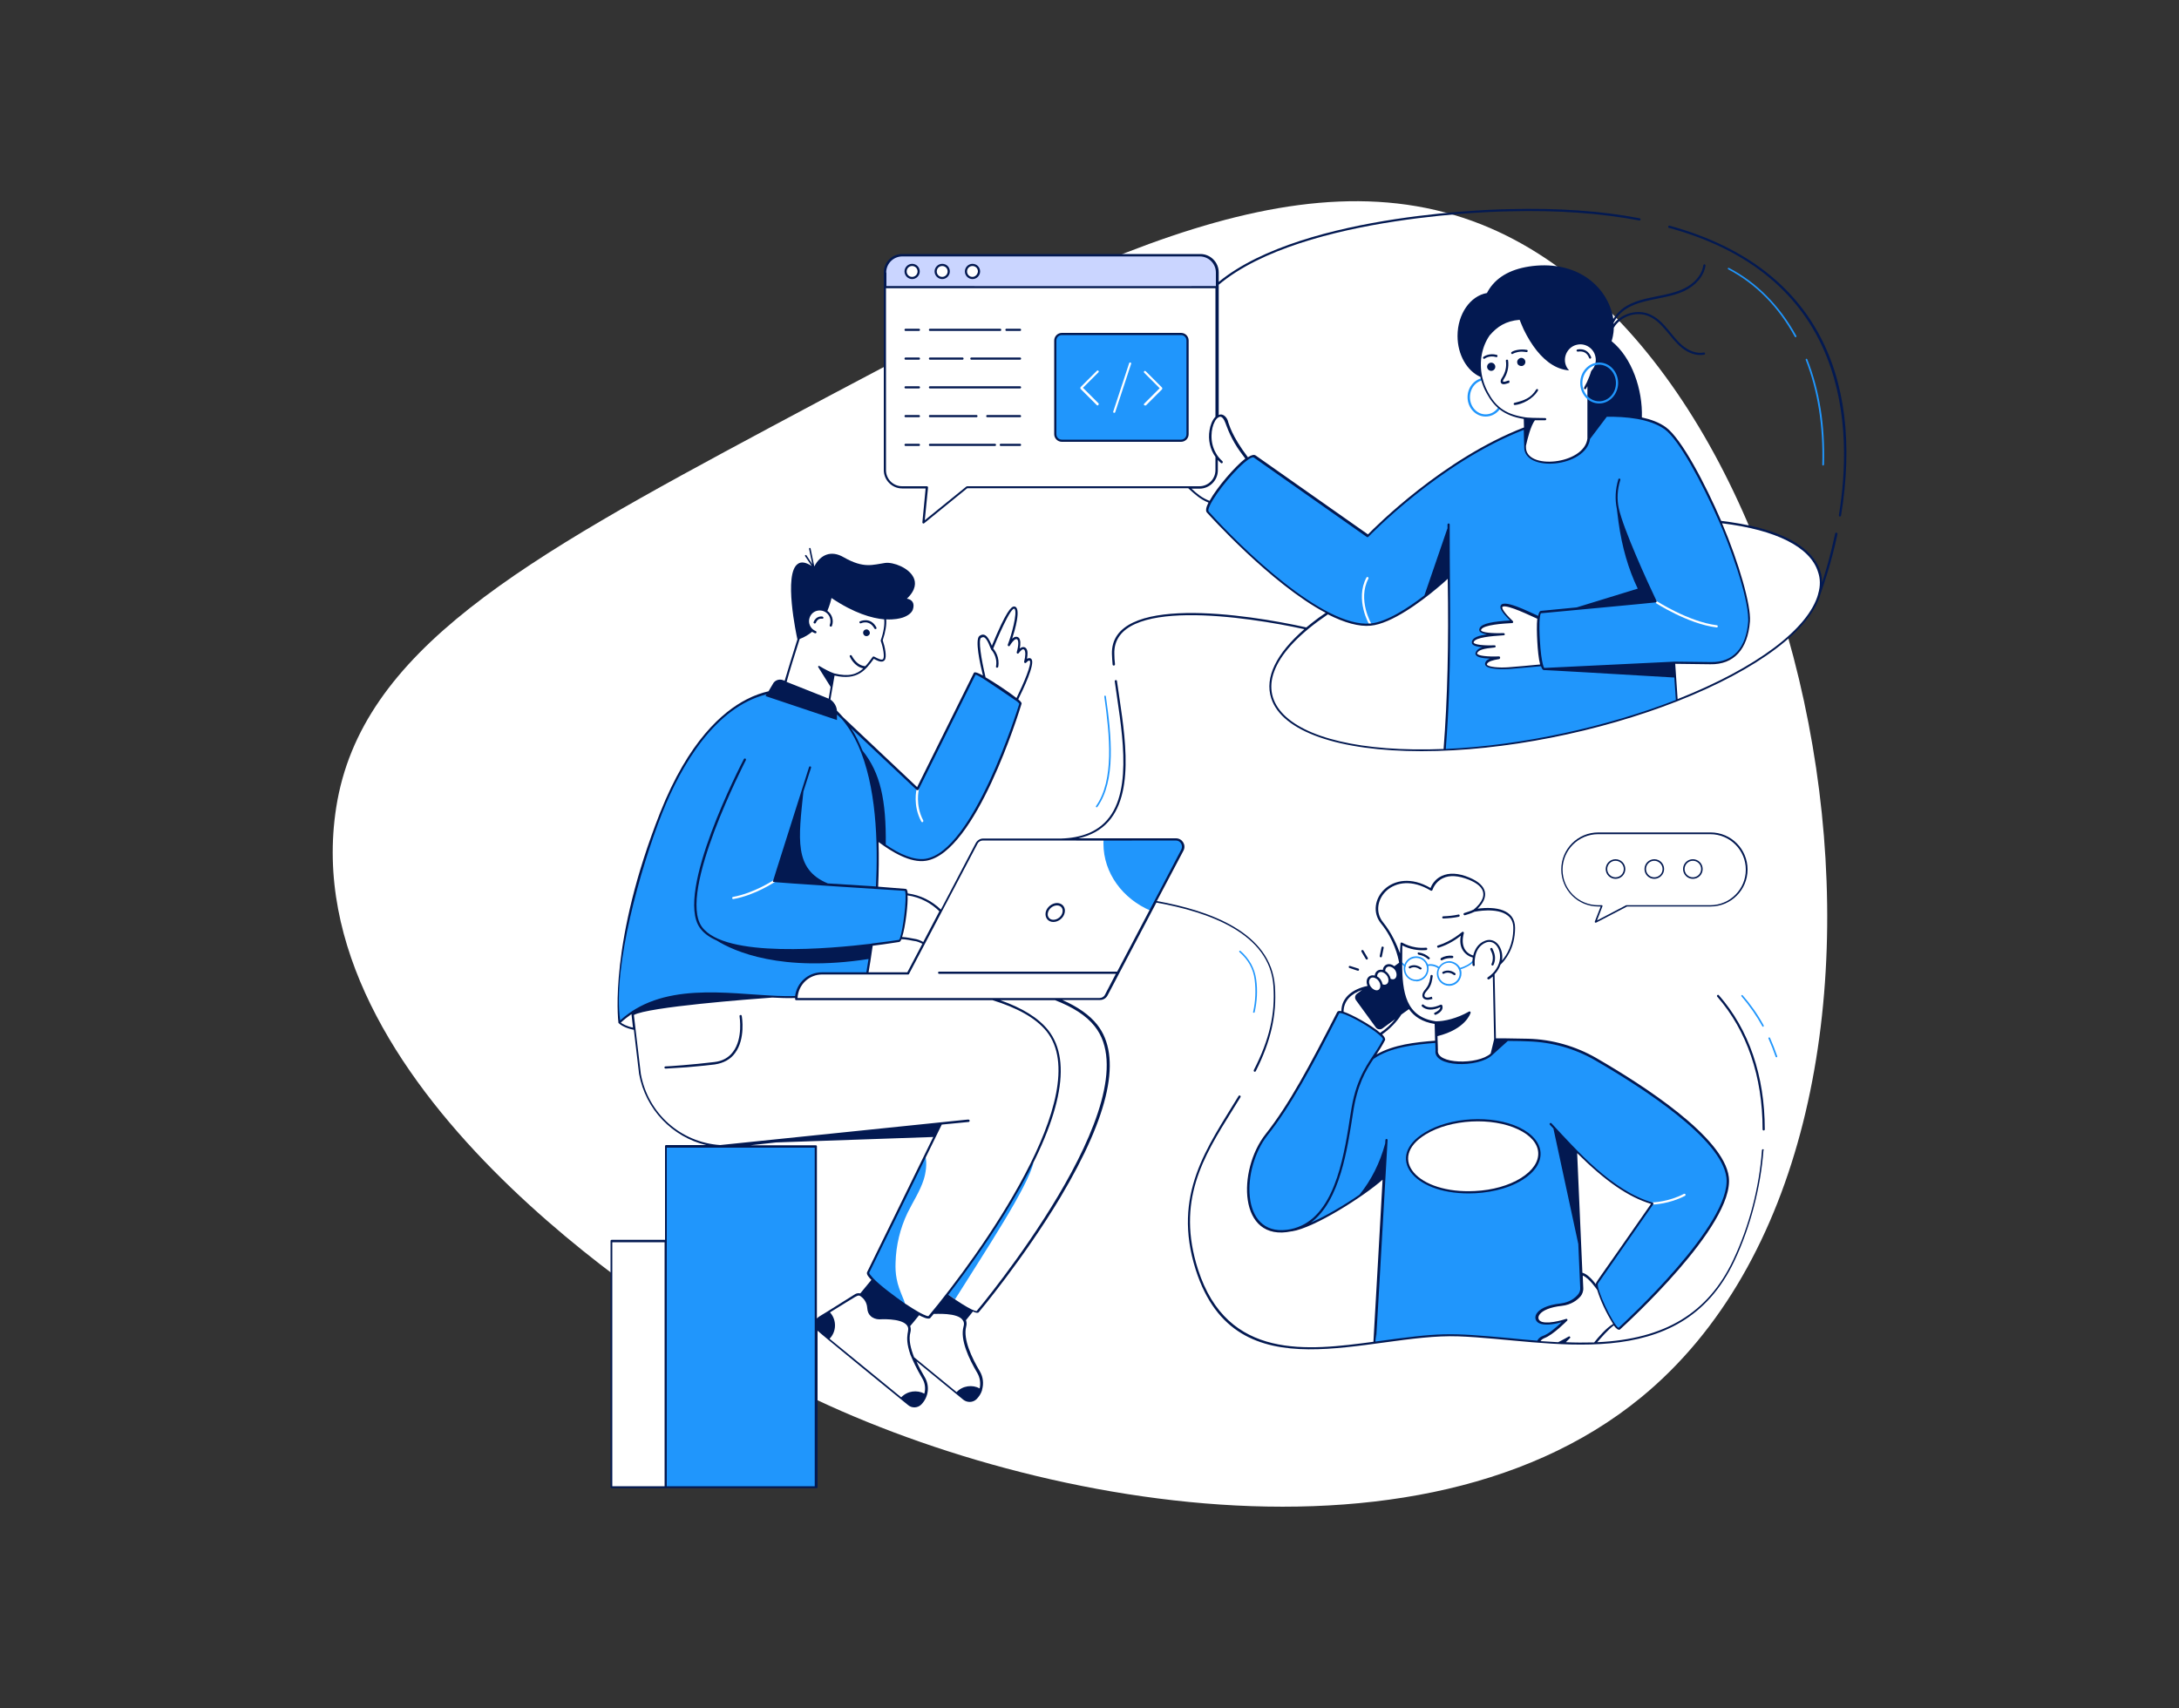 <?xml version="1.0" encoding="utf-8"?>
<!-- Generator: Adobe Illustrator 27.1.0, SVG Export Plug-In . SVG Version: 6.00 Build 0)  -->
<svg version="1.1" id="Layer_1" xmlns="http://www.w3.org/2000/svg" xmlns:xlink="http://www.w3.org/1999/xlink" x="0px" y="0px"
	 viewBox="0 0 1000 784" style="enable-background:new 0 0 1000 784;" xml:space="preserve">
<rect x="0" y="0" width="1000" height="784" fill="#333333" stroke="none"/>
<style type="text/css">
	.st0{fill:#FFFFFF;}
	.st1{fill:#2096FC;}
	.st2{fill:#031951;}
	.st3{fill:#CAD5FF;}
</style>
<g>
	<path class="st0" d="M683.9,104.7c157.2,68,218.5,414,69.4,536.6c-108.5,89.2-308.5,44.1-409.2-14.8c-5.9-3.4-10.3-6.2-13.2-7.9
		C307.1,604,134.3,498.2,154.3,370.6c11.3-72.1,85.8-113.7,199.3-174.5C491.8,122.2,595.7,66.6,683.9,104.7z"/>
	<g id="Web_Development">
		<g>
			<g>
				<g>
					<path class="st0" d="M406.2,285.6c0,0-23.3-14.7-25-7.6s0.6,12.9-10.3,14.3c-7.2,0.9-9.4-5.8-9.4-5.8s-6.9-25.1,9.2-19.5
						c0,0-0.2-14,13-11.6c13.2,2.4,22.3,17.5,29.5,13.4C420.4,264.8,428,283.5,406.2,285.6z"/>
				</g>
				<g>
					<g>
						<g>
							<rect x="280.5" y="569.7" class="st0" width="38.6" height="113"/>
						</g>
						<g>
							<g>
								<path class="st1" d="M681.8,191.2c-4.6,0-8.3-4-8.3-8.9c0-4.9,3.7-8.9,8.3-8.9c4.6,0,8.3,4,8.3,8.9
									C690.1,187.2,686.4,191.2,681.8,191.2z M681.8,174.4c-4,0-7.2,3.5-7.2,7.9c0,4.4,3.2,7.9,7.2,7.9c4,0,7.2-3.5,7.2-7.9
									C689.1,178,685.8,174.4,681.8,174.4z"/>
							</g>
						</g>
						<g>
							<g>
								<path class="st1" d="M809.1,471.3c-0.1,0-0.2-0.1-0.3-0.2c-2.7-4.9-6-9.6-9.6-13.8c-0.1-0.1-0.1-0.4,0-0.5
									c0.1-0.1,0.4-0.1,0.5,0c3.7,4.2,7,8.9,9.7,13.9c0.1,0.2,0,0.4-0.1,0.5C809.3,471.3,809.2,471.3,809.1,471.3z"/>
							</g>
						</g>
						<g>
							<g>
								<path class="st1" d="M815.2,485.3c-0.1,0-0.3-0.1-0.3-0.2c-1-2.9-2.1-5.7-3.3-8.4c-0.1-0.2,0-0.4,0.2-0.5
									c0.2-0.1,0.4,0,0.5,0.2c1.2,2.7,2.3,5.5,3.3,8.4c0.1,0.2,0,0.4-0.2,0.5C815.3,485.3,815.3,485.3,815.2,485.3z"/>
							</g>
						</g>
						<g>
							<g>
								<path class="st1" d="M575.4,464.9C575.4,464.9,575.4,464.9,575.4,464.9c-0.3-0.1-0.4-0.2-0.3-0.4c1.1-5,1.3-9.8,0.7-14.8
									c-0.6-5-3-9.2-7-12.7c-0.1-0.1-0.2-0.4,0-0.5c0.1-0.1,0.4-0.2,0.5,0c4.1,3.6,6.5,8,7.2,13.1c0.7,5.1,0.4,10-0.7,15
									C575.7,464.8,575.6,464.9,575.4,464.9z"/>
							</g>
						</g>
						<g>
							<path class="st0" d="M466.3,322.1l-14.1-10.1c0,0-4.7-17.8-2.3-19.6c2.3-1.6,3.6,1,5.4,5.4c3.3-8,8.1-18.9,10.2-18.9
								c3,0.1-0.9,13.2-2.4,17.1c1.1-1.7,2.1-3,3-3.2c2.3-0.5,2.1,3.1,1.1,6.6c0.9-1.1,1.6-1.9,2.3-2c1.9-0.2,2,2.8,1,6.3
								c0.6-0.7,1.2-1.1,1.7-1.2C476.6,302,466.3,322.1,466.3,322.1z"/>
						</g>
						<g>
							<g>
								<path class="st1" d="M503.3,370.6c-0.1,0-0.1,0-0.2-0.1c-0.2-0.1-0.2-0.3-0.1-0.5c8.4-11.9,6.3-32.2,3.8-50.3
									c0-0.2,0.1-0.4,0.3-0.4c0.2,0,0.4,0.1,0.4,0.3c2.6,18.2,4.7,38.7-3.9,50.8C503.5,370.5,503.4,370.6,503.3,370.6z"/>
							</g>
						</g>
						<g>
							<g>
								<rect x="305.5" y="526.3" class="st1" width="68.9" height="156.5"/>
							</g>
							<g>
								<g>
									<path class="st0" d="M308.6,469.5c-16.9,7.2-24.5,0-24.5,0l14.4-17.7L308.6,469.5z"/>
								</g>
								<g>
									<path class="st0" d="M455.3,297.8c0,0,3.3,3.2,2.4,8.1"/>
								</g>
								<g>
									<g>
										<g>
											<path class="st1" d="M383.7,326.8l37.4,35.4l26.4-53c0.7-1.1,21.6,12.7,20.9,13.8c0,0-20.6,68-43.4,71.7
												c-19.3,3.1-53.2-41.1-53.2-41.1"/>
										</g>
									</g>
								</g>
								<g>
									<g>
										<path class="st0" d="M423.3,377.4c-0.2,0-0.4-0.1-0.5-0.3c-4-7.5-2.2-14.7-2.1-15c0.1-0.3,0.3-0.4,0.6-0.4
											c0.3,0.1,0.4,0.4,0.4,0.6c0,0.1-1.8,7.1,2,14.3c0.1,0.2,0,0.6-0.2,0.7C423.5,377.4,423.4,377.4,423.3,377.4z"/>
									</g>
								</g>
								<g>
									<g>
										<path class="st0" d="M404.5,294c5.1-14.8-2.3-18.5-11.6-22c-10-3.8-19.1,0.4-23.3,11.4c-1.7,4.5-8.8,27.8-9.9,31.6
											l20.6,7.8l2.3-13.3c10.9,2.6,14.2-2.2,18.2-7.7c2.1,1.2,3.9,2,4.7,1C406.4,301.7,405.7,297.3,404.5,294z"/>
									</g>
									<g>
										<g>
											<path class="st0" d="M380.4,291.8c-1.1,2.8-4.2,4.2-7,3.1c-2.8-1.1-4.2-4.2-3.1-7s4.2-4.2,7-3.1S381.4,289,380.4,291.8z"
												/>
										</g>
									</g>
									<g>
										<path class="st0" d="M394.9,285.6c0,0,4.3-2.1,6.9,2.6"/>
									</g>
									<g>
										<path class="st0" d="M390.4,301.2c0,0,2,4.8,6.6,5.2"/>
									</g>
								</g>
								<g>
									<g>
										<g>
											<path class="st0" d="M448.1,641.4c-0.2,0.2-0.3,0.4-0.5,0.5c-1.4,1.5-3.8,1.7-5.4,0.3l-41-33.6c-2.1-1.7-1.9-5.1,0.4-6.5
												l16.5-10.1c0.8-0.5,1.9-0.5,2.7,0.1c1.2,0.9,2.9,2.7,3.1,5.7c0.3,4.9,4.9,4.7,4.9,4.7s15.7-1.3,13.7,6.4
												c-1.5,6,2.8,15,6.4,20.9C451.2,633.6,450.8,638.1,448.1,641.4z"/>
										</g>
									</g>
									<g>
										<g>
											<g>
												<path class="st0" d="M309.1,454.6c0,0,163.3-21.9,193.7,16.1c27.5,34.4-54.2,131.4-54.2,131.4
													c-1.5,2.1-29.6-18.3-28.1-20.4l24.1-60.8l-88.8,3.1c-19.7,0.1-36.6-13.9-40.1-33.3L309.1,454.6z"/>
											</g>
										</g>
										<g>
											<g>
												<path class="st1" d="M474.3,533.6c-2.5,11.1-22.1,40.6-36,62.8l-6.6-4.5L474.3,533.6z"/>
											</g>
										</g>
										<g>
											<g>
												<path class="st0" d="M426.5,604.5c-0.7,1-5.6-1.7-11.1-5.4c-0.6-0.4-1.3-0.9-1.9-1.3c-7.8-5.5-16.1-12.4-15.1-13.7
													l22.7-46.3l3.6-7.3l7.2-14.7l-98.2,10.5c-19.7,0.1-36.6-13.9-40.1-33.3l-4.2-36.3c0,0,161-21.6,191.4,16.4
													C508.2,507.6,426.5,604.5,426.5,604.5z"/>
											</g>
										</g>
										<g>
											<g>
												<path class="st1" d="M423.9,541.5c-1.7,5.3-4.9,10.1-7.4,15.2c-3.4,7.1-5.3,14.9-5.5,22.8c-0.1,2.5,0,5,0.5,7.5
													c0.5,2.9,1.6,5.6,2.7,8.3c0.5,1.2,1.1,2.5,1.2,3.8c0,0,0,0.1,0,0.1c-0.6-0.4-1.3-0.9-1.9-1.3
													c-7.8-5.5-16.1-12.4-15.1-13.7l22.7-46.3l3.6-7.3C425.5,534.2,424.9,538.3,423.9,541.5z"/>
											</g>
										</g>
										<g>
											<g>
												<path class="st1" d="M363.1,317.3c0,0-34.9-7.1-59.8,55.9c-24.1,61-19.2,96.2-19.2,96.2c30.5-28.3,78.8,0,113.2-18.7
													C397.3,450.7,423.4,324.1,363.1,317.3z"/>
											</g>
										</g>
									</g>
									<g>
										<g>
											<path class="st0" d="M424.6,640.5c-0.4,1.2-1,2.3-1.8,3.3c-0.2,0.2-0.3,0.4-0.5,0.5c-1.4,1.5-3.8,1.6-5.4,0.3l-3.2-2.6
												L380,614.5l-4.1-3.4c-2.1-1.7-1.9-5.1,0.4-6.5l3.8-2.4l12.7-7.8c0.8-0.5,1.9-0.5,2.7,0.1c1.2,0.9,2.9,2.7,3.1,5.6
												c0.3,4.9,5,4.7,5,4.7s15.7-1.3,13.7,6.4c-1.5,6,2.8,15,6.4,20.9C425.2,634.9,425.4,637.9,424.6,640.5z"/>
										</g>
									</g>
								</g>
								<g>
									<path class="st0" d="M428.8,437c0,0-4-4.9-9.2-5.7c-1.7-0.3-6.3-1.4-8.2-0.4c-1.9-2.8-1.6-4.7-5.4-7
										c-4.1-2.5-5.9-6.6-6.4-10.3c2.3-1.2,5.5-2.5,9.4-3.1c5.5-0.8,13.1-0.1,19.9,5C444.8,427.7,428.8,437,428.8,437z"/>
								</g>
								<g>
									<g>
										<g>
											<path class="st1" d="M371.7,352.2l-16.5,52.3l60.2,3.9c2,0.2-0.9,23.8-2.9,23.5c0,0-77.2,12.9-90.9-6.2
												c-11.6-16.2,20.2-77,20.2-77"/>
										</g>
									</g>
								</g>
								<g>
									<g>
										<path class="st0" d="M336.5,412.7c-0.2,0-0.5-0.2-0.5-0.4c0-0.3,0.1-0.5,0.4-0.6c9.8-1.8,18.4-7.6,18.5-7.6
											c0.2-0.2,0.6-0.1,0.7,0.1c0.2,0.2,0.1,0.6-0.1,0.7C355.4,404.9,346.6,410.9,336.5,412.7
											C336.6,412.7,336.6,412.7,336.5,412.7z"/>
									</g>
								</g>
								<g>
									<g>
										<g>
											<g>
												<path class="st0" d="M542.6,390.2L528,418l-20.4,38.9c-0.6,1.1-1.7,1.8-3,1.8H365.4c0-3.3,1.3-6.2,3.5-8.4
													c2.1-2.2,5.1-3.5,8.4-3.5h39.5l31.4-59.7c0.6-1.1,1.7-1.8,3-1.8h88.5C542.2,385.3,543.8,388,542.6,390.2z"/>
											</g>
										</g>
									</g>
									<g>
										<g>
											<path class="st1" d="M542.6,390.2L528,418c-12.7-5.4-21.6-17.2-21.6-30.8c0-0.6,0-1.3,0.1-1.9h33.1
												C542.2,385.3,543.8,388,542.6,390.2z"/>
										</g>
									</g>
									<g>
										<line class="st0" x1="431" y1="446.5" x2="512.9" y2="446.5"/>
									</g>
								</g>
							</g>
						</g>
						<g>
							<g>
								<path class="st0" d="M769.6,321.7c-13.8,5.4-29.3,10.2-45.8,14.1c-21.3,5-42,7.7-60.6,8.5c-42,1.7-73.7-6.7-79.2-23.7
									c-3.9-12,6.2-26.1,25.6-39.2c20.1-13.6,50.4-26.2,85.7-34.4c35.4-8.2,69-10.5,94.5-7.5c24.5,2.9,41.5,10.6,45.3,22.6
									C841,280.9,813.6,304.4,769.6,321.7z"/>
							</g>
							<g>
								<g>
									<g>
										<path class="st0" d="M574,213l-14.8,18.8c-6.5-1.4-9.5-4.2-12.1-6.5c-4-3.7-18.3-16.4-12-18.2c0.2-0.1,0.5-0.1,0.8,0
											c-4.8-4.9-10.3-11.6-6.4-12.7c0.8-0.2,2,0.2,3.5,1c-3.3-3.9-5.5-7.8-2.7-8.6c1.8-0.5,5.7,2.3,9.5,5.7
											c-3.6-4.2-6.3-8.5-3.3-9.3c4.3-1.2,19.6,15.9,20.4,16.8v0c0,0,0,0,0,0c-1.8-7.6,5-11.9,6.1-5.8c0.5,3.1,3,7.4,5.4,11.1
											C571.2,209.5,574,213,574,213z"/>
									</g>
									<g>
										<g>
											<g>
												<line class="st0" x1="535.9" y1="207.1" x2="540.5" y2="212.1"/>
											</g>
										</g>
										<g>
											<line class="st0" x1="532.9" y1="195.4" x2="542.3" y2="204.8"/>
										</g>
										<g>
											<line class="st0" x1="539.7" y1="192.6" x2="546.9" y2="200"/>
										</g>
									</g>
								</g>
								<g>
									<g>
										<g>
											<g>
												<path class="st1" d="M802.6,285.2c-0.9,13.3-7.7,19.4-17.6,19.2c-6.1-0.1-16.7-0.2-16.7-0.2l1.1,17.5
													c-13.8,5.4-29.3,10.2-45.8,14.1c-21.3,5-42,7.7-60.6,8.5c2-24.3,2.4-51.1,1.8-79.7c0,0-22.1,20.8-35.9,22.1
													c-5.7,0.5-12.4-1.6-19.6-5.3c-25.5-13.1-55-46.2-55-46.2c-3.3-2.6,18-28.2,21.3-25.6l51.9,36.5c0,0,32.3-34.1,71.8-49.3
													c10-3.8,11.8-3.6,23.7-5c0,0,4.3-0.7,10.3-1c9.4-0.5,23,0.1,30.9,5.7c6.5,4.6,17,23.6,25.4,43
													C797.9,258.8,803.1,278.4,802.6,285.2z"/>
											</g>
										</g>
									</g>
									<g>
										<g>
											<path class="st0" d="M628.9,287.2c-0.2,0-0.3-0.1-0.4-0.3c-0.1-0.1-6.8-11.7-1.4-21.8c0.1-0.2,0.4-0.3,0.7-0.2
												c0.2,0.1,0.3,0.4,0.2,0.7c-5.1,9.6,1.3,20.7,1.4,20.8c0.1,0.2,0.1,0.6-0.2,0.7C629.1,287.2,629,287.2,628.9,287.2z"/>
										</g>
									</g>
									<g>
										<path class="st0" d="M706,283.7l0-0.2c-3.3-1.3-14.4-7.1-16.8-5.6c-1.6,1,1.6,4.5,4.6,7.4c-7.2,0.5-13.5,1.2-14.7,3.2
											c-1.6,2.7,7.3,2.6,10.7,2.5c-7.2,0.5-12.9,1.1-14.1,3.2c-1.6,2.7,6.6,2.7,10,2.5c-5.1,0.5-7.3,1.1-8.2,2.7
											c-1.6,2.7,7,2.6,10.4,2.5c-3.2,0.5-5.3,1.2-6,2.3c-1.6,2.7,6.8,2.7,10.2,2.5c3.6-0.2,15.6-1.4,15.6-1.4
											C710.3,305,708.5,283.5,706,283.7z"/>
									</g>
									<g>
										<path class="st1" d="M742.8,220.2c-1.1,3.7-1.8,8.3-0.7,13.3c2.5,11.4,17.4,42.6,17.4,42.6l-52.7,5
											c-2.3,0.1-0.7,26.2,1.6,26.1l59.9-2.9"/>
									</g>
									<g>
										<line class="st0" x1="664.8" y1="264.6" x2="664.8" y2="240.8"/>
									</g>
									<g>
										<path class="st0" d="M729.1,165.3v36c-1.5,12.7-29.6,15.3-29.2,3.8l-0.6-23L729.1,165.3z"/>
									</g>
									<g>
										<g>
											<path class="st0" d="M728.8,175.7c-10.5,22.2-35.1,18.6-42.9,9.8c-0.9-1-2.3-2.9-3.5-5.1c-3.7-7-4.5-15.4-1.4-22.7
												c6.3-14.9,22.1-14.3,22.1-14.3S742.6,146.6,728.8,175.7z"/>
										</g>
									</g>
									<g>
										<path class="st0" d="M693.9,162c0,0,2.3-1.7,6.7-0.9"/>
									</g>
									<g>
										<path class="st0" d="M681.1,164.2c0,0,2.3-1.7,5.6-0.8"/>
									</g>
									<g>
										<path class="st0" d="M695.1,185.4c0,0,6.9-0.7,10.3-6.3"/>
									</g>
									<g>
										<path class="st0" d="M691.6,165.5c0.4,2.7-0.2,5.7-1.8,8.1c-0.4,0.6-0.9,1.6-0.3,2c0.4,0.3,1,0.1,1.5,0
											c0.4-0.1,0.9-0.3,1.3-0.4"/>
									</g>
								</g>
							</g>
						</g>
						<g>
							<g>
								<path class="st1" d="M824,154.8c-0.1,0-0.2-0.1-0.3-0.2c-7.6-13.9-17.9-24.3-30.6-31c-0.2-0.1-0.2-0.3-0.1-0.5
									c0.1-0.2,0.3-0.2,0.5-0.1c12.8,6.7,23.2,17.3,30.9,31.2c0.1,0.2,0,0.4-0.1,0.5C824.1,154.8,824.1,154.8,824,154.8z"/>
							</g>
						</g>
						<g>
							<g>
								<path class="st1" d="M836.7,213.7C836.7,213.7,836.7,213.7,836.7,213.7c-0.2,0-0.4-0.2-0.4-0.4c0.5-17.8-2.1-34-7.6-48.1
									c-0.1-0.2,0-0.4,0.2-0.5c0.2-0.1,0.4,0,0.5,0.2c5.6,14.1,8.2,30.4,7.7,48.3C837,213.6,836.9,213.7,836.7,213.7z"/>
							</g>
						</g>
						<g>
							<g>
								<g>
									<g>
										<path class="st1" d="M743.2,609.8c-0.5,0.2-1.4-0.6-2.5-2.1c-2.8-3.9-6.8-12-7.6-16.4c-0.2-1.2-0.2-2.1,0.2-2.6l25.3-36.3
											c-12.2-3.5-23.8-12.9-35.3-24.3l2.4,56.5l0.3,8.1l1,24.1c-3.2,0-6.4,0-9.7-0.2c-0.8,0-1.5-0.1-2.3-0.1
											c-3-0.2-5.9-0.4-8.9-0.6c-12.8-1-25.4-2.5-36.6-2.9c-11.9-0.4-25.2,1.6-38.6,3.4l4.3-76.1c-8.8,8.1-32.3,22.8-42.2,24.4
											l23.8-39.5l6.3-30.4c0,0,1.8-12.3,25.7-15.6c15.7-2.1,37.4-2.3,52.6-1.9c10.9,0.3,21.5,3.3,30.9,8.7
											c21,12.1,58.5,36.1,60.6,54.3C795.6,562.6,743.2,609.8,743.2,609.8z"/>
									</g>
								</g>
								<g>
									<g>
										<path class="st0" d="M758.5,552.9c-0.3,0-0.5-0.2-0.5-0.5c0-0.3,0.2-0.5,0.5-0.5c0.1,0,7.3-0.2,14.3-3.9
											c0.2-0.1,0.6,0,0.7,0.2s0,0.6-0.2,0.7C766,552.7,758.8,552.9,758.5,552.9C758.5,552.9,758.5,552.9,758.5,552.9z"/>
									</g>
								</g>
								<g>
									<g>
										<path class="st0" d="M642.9,465.1c-2.6,4-6.6,8-10.9,10.6c0,0-11.7-0.3-13.6-3.9c-8-15.7,9.4-18.6,9.4-18.6l8.1,2.4
											L642.9,465.1z"/>
									</g>
								</g>
								<g>
									<path class="st1" d="M614.2,464.9c-12.2,23.8-21.9,42-32.9,56c-12.3,15.5-12.7,47,9.4,44.2c22.1-2.8,26.5-32.8,29.9-54.7
										c2.9-19.1,10.1-24,14.6-33.1C636.2,474.7,615.2,462.4,614.2,464.9z"/>
								</g>
								<g>
									<g>
										<path class="st0" d="M740.7,607.6c0,0-0.1,0-0.1,0.1c-2.7,1.8-6.6,6.2-8.8,9c-1.6,0.1-3.2,0.1-4.8,0.1
											c-3.2,0-6.4,0-9.7-0.2c1.6-1.5,2.6-2.6,2.7-2.7c-0.1,0.1-2.4,1.4-5,2.6c-3-0.2-5.9-0.4-8.9-0.6c0.1-0.9,0.8-1.7,2.3-2.3
											c3.9-1.5,10.2-7.9,10.2-7.9s-7.1,2.4-11.2,1.4c-4.1-1.1-3.2-7.1,9-8.4c4.2-0.5,6.8-2.6,8.2-4.1c0.9-1,1.3-2.3,1.2-3.6
											l-0.3-6.4c3,0.6,6.4,5.3,7.4,6.7c0.2,0.3,0.3,0.4,0.3,0.4C734.7,596.1,736.8,601.2,740.7,607.6z"/>
									</g>
								</g>
							</g>
							<g>
								<g>
									<path class="st0" d="M686.1,481l-0.8-33.7c0.1-0.7,0.1-1.1,0.1-1.1c-6.2-24.3-44.2-41.8-42.7-6.2c0.4,8.4-1.7,27,16,29.4
										c0,0,0,0,0.1,0c0,0,0,0,0.1,0l0.1,6.3l0.2,6.3C658,490.2,684.5,489.6,686.1,481z"/>
								</g>
								<g>
									<g>
										<path class="st0" d="M642.8,443c0,0-0.9-10-8.6-19.4c-7.7-9.4,4.7-26.1,22.5-15.2c0,0,3.2-10.9,17.3-5
											c14.1,5.8,2.2,14.6,2.2,14.6s18.4-4,18.4,8c0,11.9-7.4,17.3-7.4,17.3l-11.1-4.1c0,0-7.8-1.3-5.2-11
											c0,0-14.1,12.8-28.2,5.1L642.8,443z"/>
									</g>
								</g>
								<g>
									<g>
										<path class="st1" d="M644.7,443.8c-0.1,0-0.2,0-0.2-0.1l-1.8-1.7c-0.1-0.1-0.2-0.4,0-0.5c0.1-0.1,0.4-0.2,0.5,0l1.8,1.7
											c0.1,0.1,0.2,0.4,0,0.5C644.9,443.8,644.8,443.8,644.7,443.8z"/>
									</g>
								</g>
								<g>
									<g>
										<path class="st1" d="M669.8,445.1c-0.2,0-0.3-0.1-0.3-0.3c-0.1-0.2,0.1-0.4,0.2-0.4c2.7-0.8,4.8-1.9,6.1-3.4
											c0.1-0.1,0.4-0.2,0.5,0c0.1,0.1,0.2,0.4,0,0.5c-1.5,1.6-3.6,2.7-6.4,3.6C669.9,445.1,669.9,445.1,669.8,445.1z"/>
									</g>
								</g>
								<g>
									<path class="st0" d="M676.2,443c0,0-1.1-8.3,5.5-10.8c6.6-2.5,11.4,10.2,1.3,16.9"/>
								</g>
								<g>
									<path class="st0" d="M647,444c0,0,2.2-1.5,4.9,0.6"/>
								</g>
								<g>
									<path class="st0" d="M662.4,446.6c0,0,2.3-1.5,5.1,0.6"/>
								</g>
							</g>
						</g>
						<g>
							<g>
								<path class="st0" d="M787.8,288C787.8,288,787.8,288,787.8,288c-13.3-1.6-28.4-11.5-28.6-11.6c-0.2-0.2-0.3-0.5-0.1-0.7
									c0.2-0.2,0.5-0.3,0.7-0.1c0.1,0.1,15.1,9.8,28.1,11.4c0.3,0,0.5,0.3,0.4,0.6C788.3,287.9,788.1,288,787.8,288z"/>
							</g>
						</g>
						<g>
							<g>
								<path class="st0" d="M640.6,445c1.2,1.7,1.1,3.8-0.2,4.6c-1.3,0.9-3.2,0.2-4.4-1.5c-1.2-1.7-1.1-3.8,0.2-4.6
									C637.5,442.6,639.4,443.3,640.6,445z"/>
							</g>
							<g>
								<path class="st0" d="M636.9,447.5c1.2,1.7,1.1,3.8-0.2,4.6c-1.3,0.9-3.2,0.2-4.4-1.5c-1.2-1.7-1.1-3.8,0.2-4.6
									C633.8,445.2,635.8,445.8,636.9,447.5z"/>
							</g>
							<g>
								<path class="st0" d="M633.2,450.1c1.2,1.7,1.1,3.8-0.2,4.6c-1.3,0.9-3.2,0.2-4.4-1.5c-1.2-1.7-1.1-3.8,0.2-4.6
									C630.1,447.7,632.1,448.4,633.2,450.1z"/>
							</g>
						</g>
						<g>
							<path class="st0" d="M684.5,435.6l0.4,0.9c0.9,1.9,1,4.2,0.1,6.2l0,0"/>
						</g>
						<g>
							<g>
								<g>
									<path class="st2" d="M731.9,423l2.7-6.9h-1.1c-9.4,0-17-7.6-17-17c0-9.4,7.6-17,17-17h51.5c9.5,0,17,7.7,17,17
										c0,9.4-7.6,17-17,17h-38.3l-14.2,7.4C732.1,423.6,731.8,423.4,731.9,423z M733.4,382.9c-9,0-16.3,7.3-16.3,16.3
										c0,9,7.3,16.3,16.3,16.3h1.7c0.3,0,0.4,0.3,0.3,0.5l-2.5,6.5l13.4-7c0.1,0,0.1,0,0.2,0h38.4c9,0,16.3-7.3,16.3-16.3
										c0-8.9-7.2-16.3-16.3-16.3H733.4z"/>
								</g>
							</g>
						</g>
						<g>
							<g>
								<g>
									<g>
										<path class="st0" d="M737.3,398.9c0,2.3,1.9,4.1,4.1,4.1c2.3,0,4.1-1.9,4.1-4.1c0-2.3-1.9-4.1-4.1-4.1
											C739.1,394.8,737.3,396.6,737.3,398.9z"/>
									</g>
									<g>
										<path class="st2" d="M741.4,403.4c-2.5,0-4.5-2-4.5-4.5s2-4.5,4.5-4.5s4.5,2,4.5,4.5S743.9,403.4,741.4,403.4z
											 M741.4,395.1c-2.1,0-3.8,1.7-3.8,3.8s1.7,3.8,3.8,3.8c2.1,0,3.8-1.7,3.8-3.8S743.5,395.1,741.4,395.1z"/>
									</g>
								</g>
							</g>
							<g>
								<g>
									<g>
										<path class="st0" d="M755,398.9c0,2.3,1.9,4.1,4.1,4.1c2.3,0,4.1-1.9,4.1-4.1c0-2.3-1.9-4.1-4.1-4.1
											C756.9,394.8,755,396.6,755,398.9z"/>
									</g>
									<g>
										<path class="st2" d="M759.2,403.4c-2.5,0-4.5-2-4.5-4.5s2-4.5,4.5-4.5c2.5,0,4.5,2,4.5,4.5S761.6,403.4,759.2,403.4z
											 M759.2,395.1c-2.1,0-3.8,1.7-3.8,3.8s1.7,3.8,3.8,3.8c2.1,0,3.8-1.7,3.8-3.8S761.2,395.1,759.2,395.1z"/>
									</g>
								</g>
							</g>
							<g>
								<g>
									<g>
										<path class="st0" d="M772.7,398.9c0,2.3,1.9,4.1,4.1,4.1c2.3,0,4.1-1.9,4.1-4.1c0-2.3-1.9-4.1-4.1-4.1
											C774.6,394.8,772.7,396.6,772.7,398.9z"/>
									</g>
									<g>
										<path class="st2" d="M776.9,403.4c-2.5,0-4.5-2-4.5-4.5s2-4.5,4.5-4.5s4.5,2,4.5,4.5S779.4,403.4,776.9,403.4z
											 M776.9,395.1c-2.1,0-3.8,1.7-3.8,3.8s1.7,3.8,3.8,3.8c2.1,0,3.8-1.7,3.8-3.8S779,395.1,776.9,395.1z"/>
									</g>
								</g>
							</g>
						</g>
						<g>
							<path class="st0" d="M706.4,529.1c0.5,9.1-12.7,17.2-29.5,18.1c-16.8,0.9-30.7-5.7-31.2-14.8c-0.5-9.1,12.7-17.2,29.5-18.1
								C692,513.4,705.9,520,706.4,529.1z"/>
						</g>
					</g>
					<g>
						<g>
							<path class="st0" d="M558.4,125.1v90.8c0,4.4-3.5,7.9-7.9,7.9H443.7L423.8,240l1.6-16.2H414c-4.3,0-7.9-3.5-7.9-7.9v-90.8
								c0-4.3,3.5-7.9,7.9-7.9h136.5C554.9,117.3,558.4,120.8,558.4,125.1z"/>
						</g>
						<g>
							<g>
								<path class="st1" d="M484.3,156.4v43c0,1.7,1.3,3,3,3H542c1.7,0,3-1.3,3-3v-43c0-1.7-1.3-3-3-3h-54.7
									C485.6,153.4,484.3,154.7,484.3,156.4z"/>
							</g>
							<g>
								<g>
									<g>
										<path class="st0" d="M503.8,186.1c-0.1,0-0.3,0-0.4-0.1l-7.5-7.5c-0.1-0.1-0.1-0.2-0.1-0.4s0.1-0.3,0.1-0.4l7.5-7.5
											c0.2-0.2,0.5-0.2,0.7,0c0.2,0.2,0.2,0.5,0,0.7l-7.1,7.1l7.1,7.1c0.2,0.2,0.2,0.5,0,0.7C504,186,503.9,186.1,503.8,186.1z"
											/>
									</g>
								</g>
								<g>
									<g>
										<path class="st0" d="M525.5,186.1c-0.1,0-0.3,0-0.4-0.1c-0.2-0.2-0.2-0.5,0-0.7l7.1-7.1l-7.1-7.1c-0.2-0.2-0.2-0.5,0-0.7
											c0.2-0.2,0.5-0.2,0.7,0l7.5,7.5c0.1,0.1,0.1,0.2,0.1,0.4s-0.1,0.3-0.1,0.4l-7.5,7.5C525.8,186,525.7,186.1,525.5,186.1z"
											/>
									</g>
								</g>
								<g>
									<g>
										<path class="st0" d="M511.4,189.5c-0.1,0-0.1,0-0.2,0c-0.3-0.1-0.4-0.4-0.3-0.6l7.3-22.2c0.1-0.3,0.4-0.4,0.6-0.3
											c0.3,0.1,0.4,0.4,0.3,0.6l-7.3,22.2C511.8,189.3,511.6,189.5,511.4,189.5z"/>
									</g>
								</g>
							</g>
						</g>
						<g>
							<g>
								<path class="st3" d="M558.4,131.9v-6.7c0-4.3-3.5-7.9-7.9-7.9H414c-4.3,0-7.9,3.5-7.9,7.9v6.7H558.4z"/>
							</g>
						</g>
						<g>
							<g>
								<path class="st0" d="M421.6,124.6c0,1.7-1.3,3-3,3c-1.7,0-3-1.3-3-3c0-1.7,1.3-3,3-3C420.2,121.6,421.6,122.9,421.6,124.6z"
									/>
							</g>
						</g>
						<g>
							<g>
								<path class="st0" d="M435.4,124.6c0,1.7-1.3,3-3,3c-1.7,0-3-1.3-3-3c0-1.7,1.3-3,3-3C434.1,121.6,435.4,122.9,435.4,124.6z"
									/>
							</g>
						</g>
						<g>
							<g>
								<path class="st0" d="M449.3,124.6c0,1.7-1.3,3-3,3c-1.7,0-3-1.3-3-3c0-1.7,1.3-3,3-3C447.9,121.6,449.3,122.9,449.3,124.6z"
									/>
							</g>
						</g>
					</g>
					<path class="st0" d="M560.7,212.1c-11.2-9.8-1.4-28.9,2.2-17.9c1,3,3,7.4,5.4,11.1"/>
				</g>
				<g>
					<path class="st0" d="M382.2,287.4c-1.1,2.8-4.2,4.2-7,3.1c-2.8-1.1-4.2-4.2-3.1-7c1.1-2.8,4.2-4.2,7-3.1
						C381.9,281.4,383.3,284.5,382.2,287.4z"/>
				</g>
				<path class="st0" d="M374.1,290.2c-2.8-1.1-4.2-4.2-3.1-7c1.1-2.8,4.2-4.2,7-3.1c2.8,1.1,4.2,4.2,3.1,7"/>
				<g>
					<g>
						<path class="st1" d="M649.9,450.4c-3,0-5.6-2.4-5.7-5.5c-0.1-1.5,0.5-3,1.5-4.1c1-1.1,2.4-1.8,4-1.8c1.5-0.1,3,0.5,4.1,1.5
							c1.1,1,1.8,2.4,1.8,4c0,0,0,0,0,0c0.1,3.2-2.3,5.8-5.5,6C650.1,450.4,650,450.4,649.9,450.4z M649.9,439.7c-0.1,0-0.1,0-0.2,0
							c-1.3,0.1-2.6,0.6-3.5,1.6c-0.9,1-1.4,2.3-1.3,3.6c0.1,2.8,2.5,4.9,5.2,4.8c2.8-0.1,4.9-2.5,4.8-5.2c-0.1-1.3-0.6-2.6-1.6-3.5
							C652.4,440.2,651.2,439.7,649.9,439.7z"/>
					</g>
					<g>
						<path class="st1" d="M665,452.5c-3,0-5.5-2.4-5.6-5.4c-0.1-3.1,2.3-5.7,5.4-5.9c1.5-0.1,2.9,0.5,4.1,1.5
							c1.1,1,1.8,2.4,1.8,3.9v0c0.1,3.1-2.3,5.8-5.4,5.9C665.1,452.5,665.1,452.5,665,452.5z M665,441.9c-0.1,0-0.1,0-0.2,0
							c-1.3,0.1-2.5,0.6-3.4,1.6c-0.9,1-1.4,2.2-1.3,3.5c0.1,2.7,2.4,4.8,5.1,4.7c2.7-0.1,4.8-2.4,4.7-5.1v0
							c-0.1-1.3-0.6-2.5-1.6-3.4C667.4,442.4,666.2,441.9,665,441.9z"/>
					</g>
				</g>
				<g>
					<path class="st1" d="M660.2,444.6c-0.1,0-0.2,0-0.2-0.1c-1.3-1-3.2-1.4-4.6-1.1c-0.2,0-0.4-0.1-0.4-0.3s0.1-0.4,0.3-0.4
						c1.7-0.4,3.7,0.1,5.2,1.2c0.2,0.1,0.2,0.3,0.1,0.5C660.5,444.6,660.4,444.6,660.2,444.6z"/>
				</g>
				<path class="st0" d="M661.6,440.3c1.5-0.9,3.1-1.1,4.8-1"/>
				<path class="st0" d="M655.7,439.8c-1.4-1.3-2.9-1.9-4.6-2.1"/>
				<g>
					<path class="st0" d="M724.1,161c2.5-0.4,4.7,0.4,5.7,3.2"/>
				</g>
				<path class="st0" d="M377.4,283.5c-1.7-0.2-2.8,0.6-3.5,2.2"/>
			</g>
			<g>
				<path class="st1" d="M742.8,220.2c-1.1,3.7-1.8,8.3-0.7,13.3c2.5,11.4,17.4,42.6,17.4,42.6l-52.7,5c-2.3,0.1-0.7,26.2,1.6,26.1
					l59.9-2.9"/>
				<g>
					<path class="st2" d="M788.1,456.8c-0.2,0.2-0.2,0.5,0,0.7c13.6,15.6,20.8,36.6,20.8,60.9c0,0.3,0.2,0.5,0.5,0.5c0,0,0,0,0,0
						c0.3,0,0.5-0.2,0.5-0.5c0-24.6-7.3-45.9-21.1-61.6C788.7,456.6,788.3,456.6,788.1,456.8z"/>
					<path class="st2" d="M809.1,527.5c-0.3,0-0.5,0.2-0.5,0.5c-1.2,17.1-5.9,35-13.2,50.4c-11.5,24.3-31.3,36.3-62.4,37.7v0
						c1.9-2.2,5.1-5.9,7.6-7.7c1.2,1.6,2.1,2.2,2.8,1.9c0.1,0,0.1,0,0.1-0.1c2.1-1.9,52.6-47.7,49.9-69.9
						c-2.2-18.3-39.1-42.1-60.9-54.7c-9.4-5.4-20.2-8.5-31.1-8.8c-7.1-0.2-15-0.2-14.9-0.2c-0.1-3.7,0.3,12-0.6-29.4
						c1.3-1.4,2.2-2.9,2.7-4.4c2-1.9,6.7-7.3,6.7-16.9c0-8.5-8.9-9.9-17.2-8.8c5.3-5.2,4.9-10.7-3.8-14.3c-5-2.1-9.3-2.3-12.7-0.7
						c-3.2,1.5-4.6,4.2-5.1,5.5c-17.8-10.4-30.8,6.4-22.7,16.3c6,7.4,7.8,15.2,8.3,18l-2.2,1.6c-2.4-1.9-5-0.8-5.3,1.7
						c-0.9-0.2-1.8-0.1-2.5,0.4c-0.7,0.5-1.1,1.3-1.2,2.2c-2.7-0.7-4.6,1.8-3.3,4.7l-0.2,0.1c-6.2,1.3-11.8,5-11.8,11.5
						c0,0-0.1,0-0.1,0c-1-0.2-1.7,0-1.9,0.6c-12.8,24.9-22,42.2-32.8,55.9c-12.9,16.3-12.8,49.8,11.9,44.6c0.1,0,0.1,0,0.2,0
						c10.3-1.6,32.9-16,41.6-23.7c-0.6,10.8-3.5,62.9-4.2,74.4c-29.9,4-67,8.7-80.5-33.2c-10.1-31.5,2.4-51.6,15.6-72.8
						c1.3-2.1,2.6-4.2,3.9-6.3c0.1-0.2,0.1-0.6-0.2-0.7c-0.2-0.1-0.6-0.1-0.7,0.2c-14.2,23.4-30.7,45.1-19.6,79.9
						c18.6,57.9,79.2,28.9,120.5,30.4c41.7,1.5,101.6,18.6,126.7-34.7c7.3-15.5,12-33.6,13.3-50.7
						C809.6,527.8,809.4,527.6,809.1,527.5z M731.6,616.2c-4.7,0.1-8.7,0.1-13-0.1c1.1-1.1,1.8-1.8,1.9-1.9c0.2-0.2,0.2-0.5,0-0.6
						c-0.2-0.2-0.4-0.3-0.6-0.1c-0.1,0.1-2.3,1.3-4.8,2.6c-2.1-0.1-6.3-0.4-8.1-0.5c0.3-0.6,0.9-1,1.8-1.4c4-1.5,10.2-7.8,10.4-8
						c0.4-0.3,0-1-0.5-0.8c-0.1,0-7,2.4-10.9,1.4c-3.6-1-2.3-6.2,9-7.4c4.3-0.5,7-2.6,8.5-4.3c0.8-0.9,1.4-2.4,1.3-3.9
						c0-0.1-0.3-6.1-0.2-5.7c3,1.2,6.5,6.5,6.6,6.6c1.6,5.1,3.9,10.1,7.3,15.6c0,0-0.1,0.1-0.1,0.1
						C737.2,609.5,733.6,613.7,731.6,616.2z M717.1,616.1c0.1,0,0.1-0.1,0.2-0.1C717.2,616,717.2,616,717.1,616.1
						C717,616.1,717.1,616.1,717.1,616.1z M723.8,529.3c13.1,13,23.6,20.2,33.9,23.3c-26.5,38.2-25.2,35.6-25.3,36.9
						c-1.5-2-3.9-4.7-6.2-5.3C724.5,545.9,725.1,559.1,723.8,529.3z M634.7,423.3c-7.4-9.1,4.7-24.9,21.9-14.5
						c0.3,0.2,0.7,0,0.8-0.3c0,0,1.1-3.7,4.8-5.4c3.1-1.5,7.1-1.2,11.9,0.7c4.1,1.7,6.3,3.7,6.6,6.1c0.5,3.7-3.8,7.1-4.4,7.6
						c-1.4,0.7-2.8,1.1-4.3,1.6c-0.6,0.2-0.4,1.1,0.3,1c2.5-0.7,4-1.4,4.4-1.6c0.1,0,10.4-2.2,15.3,1.8c1.7,1.3,2.5,3.3,2.5,5.7
						c0,7.5-3,12.4-5.2,14.9c0.9-5.6-2.9-10.9-7.7-9.1c-3.5,1.3-4.9,4.3-5.5,6.8c-3.6-1.1-5.9-4.4-4.3-10.3c0.1-0.5-0.5-0.8-0.8-0.5
						c-0.1,0-4.6,4.2-11.1,6.2c-0.7,0.2-0.3,1.2,0.3,1c4.8-1.5,8.5-4.1,10.2-5.5c-0.5,2.7-0.2,5,1,6.8c1.1,1.7,2.8,2.8,4.5,3.2
						c-0.3,2-0.1,3.5-0.1,3.5c0.1,0.6,1.1,0.6,1-0.1c0,0-0.2-1.4,0.1-3.1c0.4-3.2,2-6,5.1-7.2c4.2-1.6,7.8,3.9,5.9,9.6
						c-0.6,1.8-1.8,3.5-2.8,4.5v0c-0.7,0.7-1.4,1.3-2.3,1.9c-0.6,0.4,0,1.2,0.6,0.9c0.6-0.4,1.2-0.8,1.7-1.3
						c0.1,5.8-0.3-15,0.6,28.8c0,0.1-1.7,7-1.6,6.6c-5.9,5.3-25.2,4.9-24.2-1.6c-0.3-12,0.1,4.1-0.2-6.4
						c12.9-3.2,15.1-10.4,15.2-10.7c0.1-0.4-0.3-0.8-0.7-0.6c-5.6,3.2-11.3,4.5-15.2,4.5c-13.8-1.9-15.5-13.2-15.5-26.6
						c0-0.1,0-0.7,0-0.6c0.1-7.2,0-7.3,0.1-7.6c3.4,1.7,7,2.4,10.9,2.1c0.3,0,0.5-0.3,0.5-0.6c0-0.3-0.3-0.5-0.5-0.5
						c-6.8,0.6-10.8-2.4-11.3-2.4c-0.5,0-0.5,0.5-0.5,1c-0.1,1.5-0.2,2.3-0.2,4C641.1,433.9,638.9,428.5,634.7,423.3z M634.3,474.8
						c3.5-2.5,6.7-5.7,8.8-9.1l3.5-2.5c2.4,3.4,6.1,5.9,11.8,6.8c0,0.1,0.2,8.2,0.2,7.7c-9.1,0.7-19,1.8-26.9,6.3
						c1.4-2.1,2.7-4.2,3.9-6.5C635.9,476.8,635.3,475.8,634.3,474.8z M638.3,443.8c3.7,1.3,3.3,6.9-0.1,5.5
						c-0.3-1.5-1.3-2.9-2.5-3.6C635.7,444.1,636.9,443.3,638.3,443.8z M634.6,446.3c2.7,1.1,3.3,4.4,1.8,5.4
						c-0.6,0.4-1.3,0.4-1.9,0.1c-0.3-1.5-1.2-2.9-2.5-3.6C632,446.6,633.2,445.8,634.6,446.3z M628.3,450.6c0.1-1.6,1.3-2.3,2.7-1.7
						c2.1,0.8,3.4,4,1.7,5.4C631.1,455.4,628.2,453,628.3,450.6z M625.1,454.4l-2.3,1.7c-1,0.7-1.2,2-0.5,3l9.1,12.5
						c0.7,1,2.1,1.1,3,0.5l5.9-4.3c-1.9,2.4-4.3,4.6-6.9,6.3c-4.1-3.6-13.3-8.6-16.8-9.7C616.6,459.3,620.3,456,625.1,454.4z
						 M590.6,564.5c-21.5,2.7-20.9-28.2-8.9-43.4c10.8-13.7,20.1-31.1,32.9-56c0,0,0,0,0,0c1.2-0.9,13.5,5.4,18.8,10.3
						c1,0.9,1.3,1.4,1.3,1.6c-3.5,7.1-8.3,11.2-12,21.8c-2.2,6.4-2.8,12.2-3.9,19C615.6,537.3,610.1,562,590.6,564.5z M636.8,523.3
						c0-0.3-0.2-0.5-0.5-0.5c-0.3,0-0.5,0.2-0.5,0.5l-0.1,1.6c0,0,0,0,0,0c-2.4,8.8-6.3,16.7-11.8,23.5c-7,4.8-15.4,9.8-22.3,12.8
						c13.4-9.9,16.8-34.1,19.4-50.8c1.9-12.4,5.7-18.9,9.3-24.3c7.8-5.5,18.8-6.6,28.4-7.4l0.1,3.4c-1.2,7.9,19.6,8.1,25.9,2.3
						c0,0,0,0,0,0l7.3-6.6c4.1,0,7.3,0.1,9.3,0.2c10.8,0.3,21.4,3.3,30.6,8.6c21.6,12.5,58.2,36,60.4,53.9
						c2.5,21.2-46.7,66.4-49.5,69c-2.3-1-10.7-18.5-9.4-20.4l25.3-36.3c0.2-0.3,0.1-0.7-0.3-0.8c-18.5-5.4-34.6-23.7-46.4-36.4
						c-0.2-0.2-0.5-0.2-0.7,0c-0.2,0.2-0.2,0.5,0,0.7l1.6,1.7l11.4,52.9c0.1,2.1-0.3-7.5,0.9,20.2c0.1,1.2-0.3,2.3-1.1,3.2
						c-1.4,1.6-3.8,3.5-7.8,4c-13.2,1.4-13.6,8.2-9.1,9.4c2.9,0.8,7.1-0.1,9.5-0.8c-2.1,2-5.9,5.4-8.6,6.3c-1.7,0.6-2.3,1.6-2.6,2.2
						c-3.8-0.3-9.4-0.8-13.1-1.2c-28.4-2.6-31.1-2.5-61.2,1.6C632.4,599.6,629.3,655.4,636.8,523.3z"/>
					<path class="st2" d="M398.2,289c-0.8-0.3-1.7,0.1-2,0.9c-0.3,0.8,0.1,1.7,0.9,2c0.8,0.3,1.7-0.1,2-0.9
						C399.4,290.3,399,289.4,398.2,289z"/>
					<path class="st2" d="M395.1,286.1c0.2-0.1,3.9-1.8,6.2,2.4c0.2,0.3,0.5,0.3,0.7,0.2c0.3-0.1,0.3-0.4,0.2-0.7
						c-2.7-5.1-7.5-2.8-7.5-2.8c-0.3,0.1-0.4,0.4-0.2,0.7C394.6,286.1,394.9,286.2,395.1,286.1z"/>
					<path class="st2" d="M585.1,452.8c-1.7-24.8-29.9-34.8-54.2-39.2l0,0l12.2-23.1c1.4-2.6-0.5-5.7-3.4-5.7h-44.8
						c5.8-1.3,10.4-3.9,13.8-7.7c13-14.6,6.6-44.7,3.9-64.5c0-0.3-0.3-0.5-0.6-0.4c-0.3,0-0.5,0.3-0.4,0.6c2.6,19.4,9,49.5-3.6,63.7
						c-4.7,5.3-11.6,8.1-21,8.4h-35.8c-1.4,0-2.7,0.8-3.4,2.1l-16,30.5c-4.3-4.1-9.4-6.6-15.2-7.4c-0.2-1.6-0.5-2.1-1.1-2.1L403,407
						c0.3-6.6,0.4-13.5,0.2-20.5c5.9,4.4,14.6,9.8,21.8,8.6c22.8-3.7,42.7-68.4,43.8-72c0.1-0.2,0.2-0.7-1.5-2.1
						c2.2-4.5,7.8-16.1,6.1-18.4c-0.5-0.7-1.4-0.6-2.1-0.2c0.3-1.7,0.5-3.8-0.4-4.8c-0.6-0.7-1.7-0.9-2.9,0.1c0.4-2,0.4-4-0.4-4.9
						c-0.7-0.7-1.9-0.8-3.1,0.4c1.1-3.4,4.5-14.7,0.9-14.8c-1.3,0-3.6,2-10.2,18c-1.3-3.1-2.9-6.5-5.7-4.5c-2.2,1.6,0.3,13,1.6,18.2
						c-3.6-2-4-1.5-4.2-1.2l-26,52.4l-34-32.1c-0.9-1.1-1.9-2-2.8-3c-0.2-2.1-1.3-3.9-3-5.1c2.9-17,1.5-8.6,1.9-11
						c10.5,2.4,14.2-2.5,18-7.7c1.8,1,3.9,2,5,0.6c1.1-1.4,0.1-6.2-0.9-9.1c1.3-3.9,1.8-7.1,1.6-9.6c3.7,0.2,6.2-0.4,7.5-0.8
						c2.4-0.8,4.1-2.1,4.7-3.6c1-2.9-0.2-4.7-2.7-5.1c4.3-4.1,4.1-7.5,3.1-9.6c-2.1-4.6-9.4-7.3-13.1-6.8c-5.7,0.8-9.7,2.7-19-2.6
						c-5.8-3.4-10.7-1.2-13.5,4.2c0,0,0,0,0,0l-1.7-8.2c0-0.2-0.2-0.3-0.4-0.3c-0.2,0-0.3,0.2-0.3,0.4l1.5,7.1l-2.7-4.1
						c-0.3-0.4-0.9,0-0.6,0.4l3,4.5c-2.6-1.7-4.8-2.1-6.3-1c-6.8,4.4-0.6,33.1-0.3,34.4c0,0.1,0,0.1,0.1,0.1v0
						c-2.1,6.7-4.6,14.8-5.9,19.2l-0.7-0.3c-1.9-0.7-4,0.1-4.8,1.9l-1.9,3.2c-3,0.7-6.4,1.8-10.2,3.8c-10.9,5.6-26.5,19.1-39.5,51.8
						c-23.4,59.2-19.4,94.7-19.2,96.4c0,0.1,0,0.3,0.2,0.4c0.4,0.4,2.6,2.2,6.9,3l2.4,20.3c3,16.3,15.3,28.9,30.8,32.6h-18.4
						c-0.3,0-0.5,0.2-0.5,0.5v43h-24.5c-0.3,0-0.5,0.2-0.5,0.5v113c0,0.3,0.2,0.5,0.5,0.5h94c0.3,0,0.5-0.2,0.5-0.5v-71.8
						c0.5,0.7,40.3,33.2,41.6,34.2c1.8,1.5,4.5,1.3,6.1-0.4c3.4-3.6,3.8-8.7,1.4-12.6c-1.3-2.2-2.6-4.6-3.7-7.1l21.5,17.6
						c1.6,1.3,4.4,1.5,6.2-0.4c1.1-1.2,1.9-2.4,2.4-4c0-0.1,0-0.1,0-0.2c0.8-2.8,0.5-5.8-1-8.4c-3.7-6.2-7.8-14.8-6.3-20.6
						c0.3-1.1,0.2-2.1-0.1-2.9l3.2-4c0.8,0.4,1.5,0.6,2,0.6c0.3,0,0.6-0.1,0.7-0.3c0.2-0.2,20.6-24.6,37.5-52.8
						c22.7-38.1,28.3-64.7,16.8-79.2c-3.5-4.4-8.9-8.2-16-11.3h17.4c1.4,0,2.7-0.8,3.4-2.1l22.4-42.6c24,4.3,52.1,14.1,53.7,38.3
						c0.9,12.9-1.9,24.8-9,38.6c-0.1,0.2,0,0.6,0.2,0.7c0.2,0.1,0.5,0.1,0.7-0.2C583.2,478,586,465.9,585.1,452.8z M305,682.2h-24
						v-112h24V682.2z M416.5,411c5.8,0.8,10.9,3.6,14.6,7.3l-7.4,14.1c-1.2-0.7-2.6-1.3-4.2-1.5c-1.2-0.2-3.4-0.7-5.5-0.8
						C415.5,425.7,416.8,414.7,416.5,411z M423.3,433.2l-6.9,13.1h-17.8c0.5-2.9,1.2-7.1,1.9-12.2c6.6-0.8,11.1-1.6,12-1.7
						c0.4,0,0.8-0.3,1.2-1.3c2.1,0,4.5,0.6,5.7,0.8C420.8,432,422.1,432.6,423.3,433.2z M450.2,292.8c0.5-0.3,0.9-0.4,1.3-0.3
						c1.7,0.5,3.1,5.4,3.4,5.7c0,0,0,0,0,0c0,0,0,0,0,0c0.2,0.2,3,3.2,2.2,7.7c-0.1,0.3,0.1,0.5,0.4,0.6c0.3,0,0.5-0.1,0.6-0.4
						c0.8-4.4-1.5-7.5-2.3-8.4c1-2.5,8.4-20.3,9.9-18.1c1.2,1.8-1.4,11.7-3.2,16.3c-0.2,0.6,0.6,1,0.9,0.5c0.6-1,1.9-2.8,2.7-3
						c0.5-0.1,0.7,0,0.8,0.2c0.5,0.5,0.7,2.3-0.3,5.8c-0.1,0.5,0.5,0.9,0.9,0.4c0.7-0.9,1.9-2.4,2.6-1.5c0.6,0.7,0.6,2.8-0.1,5.4
						c-0.1,0.5,0.5,0.9,0.9,0.5c0.6-0.6,1-1,1.4-1c0.2,0,0.3,0,0.3,0.1c1,1.4-2.8,10.4-6.1,17.1c-3.4-2.7-10.8-7.6-14.2-9.5
						C450.3,302.5,448.9,293.7,450.2,292.8z M420.7,362.6c0.3,0.2,0.7,0.1,0.8-0.1l26.2-52.8c0.6,0.1,1.9,0.8,3.7,1.9
						c0.2,0.1,15.1,10.1,15.4,10.4c0.5,0.4,0.8,0.8,1,1c-0.9,2.9-21.1,67.7-43,71.2c-5.3,0.8-11.8-2-18.3-6.5
						c0.2-20.3-2.4-32.9-10.7-43.2v0c-1.5-3.7-3.2-7.2-5.3-10.3L420.7,362.6z M367,293.3c2.2-0.8,4.1-2,5.7-3.3
						c0.3,0.2,1.2,0.7,1.5,0.7c0.6,0,0.7-0.8,0.2-1c-2.7-1.1-3.7-4-2.8-6.3c1.5-4.1,7.2-4.3,9.1-0.3c0.5,1.2,0.6,2.5,0.1,3.8
						c-0.1,0.3,0,0.6,0.3,0.7c0.3,0.1,0.6,0,0.7-0.3c1-2.7-0.1-5.5-2.1-6.9v0c1.1-2.6,1.7-4.9,1.9-5.9c10.4,7,18.6,9.3,24.2,9.8
						c0.2,2.5-0.2,5.6-1.6,9.6c0,0.1,0,0.2,0,0.3c1.2,3.3,1.8,7.4,1.1,8.3c-0.6,0.7-2.3-0.1-4.1-1.1c-0.2-0.1-0.5-0.1-0.7,0.1
						c-1.1,1.5-2.2,3.1-3.4,4.3c-4.2-0.3-6.1-4.8-6.2-4.8c-0.3-0.6-1.2-0.2-0.9,0.4c0.1,0.2,2,4.6,6.2,5.4c-2.9,2.7-6.6,4-13.4,2.3
						h0c-2-0.7-4.1-1.8-6.8-3.4c-0.3-0.2-0.7,0.2-0.5,0.5l5.7,9.1l-0.9,5.4c-0.4-0.2,0.6,0.2-19.3-7.7
						C362.2,308.5,364.8,300.1,367,293.3z M284.9,469.4c1.6-1.5,3.2-2.7,4.9-3.9l0.7,6.2C287.6,471.1,285.7,470,284.9,469.4z
						 M284.6,468.4c-3.5-24.7,9.3-69.8,19.2-95c8.9-22.5,24.6-48.9,48-54.7l-0.5,0.8l32.8,11l0-2.5l2.1,1.9
						c3.1,3.6,5.5,7.6,7.5,11.9c0,0,0,0,0,0l0,0c8.5,18.7,9.3,44.7,8.3,65.1c0,0,0,0,0,0c0,0,0,0,0,0c-0.2,0-2.4-0.2-22.1-1.4
						c-15.7-6.5-13.4-20.7-11.2-42.2l0,0v0l2.9-9l0.4-1.2l0.2-0.7c0.1-0.3-0.1-0.6-0.3-0.6c-0.3-0.1-0.6,0.1-0.6,0.3
						c-17.6,55.8-16.7,52.3-16.5,52.7c0.1,0.1,6.7,0.7,60.5,4.1c0.2,0.3,0.3,1.6,0.3,2c0.2,5.9-1.8,19.4-3,20.5
						c-2.2,0.4-7,1-11.8,1.6c-0.2,0-0.4,0-0.6,0.1c-0.2,0-0.3,0-0.5,0.1c-17.8,2.1-67.1,6.9-77.6-7.8
						c-11.3-15.8,19.9-75.8,20.2-76.5c0.1-0.2,0-0.6-0.2-0.7c-0.2-0.1-0.6,0-0.7,0.2c-1.3,2.5-31.8,61.3-20.2,77.5
						c1.7,2.4,4.3,4.3,7.7,5.8l0,0c0,0,0,0,0,0c8,5,29.6,14.7,69.7,8.5c-0.4,2.4-0.7,4.4-1,6.1h-20.4c-6.3,0-11.5,4.7-12.3,10.9
						c-21,0.7-51.4-7.1-73.3,6h0C290.2,464,287.2,466,284.6,468.4z M294.1,493c-0.5-4-0.7-6.1-3.2-27.1c6.5-3.7,53.7-7.3,63.5-8
						c3.5,0.2,7,0.3,10.5,0.2c0,0.2,0,0.3,0,0.5c0,0.3,0.2,0.5,0.5,0.5h90.1c11,3.4,19.7,8,24.8,14.3c22.7,28.4-31,102.9-54.2,130.7
						c-0.6,0.3-4.1-1.6-4.6-1.9c-1.6-0.9-3.8-2.3-6.4-4h0c-3.7-2.6-11.3-8.1-14.5-11.6c-1.1-1.2-1.7-2-1.7-2.4
						c0.1-0.1,33.4-68.2,33.3-68l12.3-1.2c0.3,0,0.5-0.3,0.5-0.6c0-0.3-0.3-0.5-0.6-0.5c-5.9,0.6,30.3-3.2-113.9,11.7
						C312.4,524.4,297.4,511.1,294.1,493z M373.9,682.2H306V526.8c14.3,0,53.7,0,67.9,0V682.2z M379.9,601.9c-3.5,2.2-4.2,2.4-5,3.3
						v-79c0-0.3-0.2-0.5-0.5-0.5h-30l11.7-1.3l72.2-2.5L398,583.8c-0.7,1,1,2.8,1.9,3.7l-5.1,6.2c-0.7-0.2-1.6-0.1-2.3,0.3
						L379.9,601.9C379.9,601.9,379.9,601.9,379.9,601.9z M423.2,632.6c1.3,2.1,1.7,4.7,1,7.1c-3.3-1.8-7.8-1.3-10.6,1.7l-32.9-26.9
						c3.2-3.2,3.4-8.6,0.2-12.1c13.3-8.1,12.6-8.3,14.2-7.3c1.2,0.9,2.7,2.5,2.9,5.3c0.1,1.7,0.7,2.9,1.5,3.6c0.9,1,2.6,1.6,4,1.6
						c0.1,0,9.8-0.7,12.6,2.6c2.2,2.7-1.7,3.7,1.7,13.6c0,0,0,0,0,0C419,624.7,420.6,628.2,423.2,632.6z M448.5,630.2
						c1.3,2.2,1.6,4.8,1.1,7.1c-3.3-1.8-7.8-1.3-10.6,1.7l-19.5-16c-1.6-4.1-2.6-8.2-1.7-11.4c0.3-1.1,0.2-2.1-0.1-2.9
						c0.1-0.1,3.1-3.7,4.1-5c1.1,0.6,4.4,2.3,5.2,1.2c0.1-0.1,0.6-0.7,1.5-1.8c0.5,0.1,11.2-0.8,13.4,3c0.6,0.8,0.6,1.8,0.3,2.8
						C440.5,614.9,444.7,623.8,448.5,630.2z M502.4,471.1c26.9,33.7-53.4,129.8-54.2,130.7c-0.4,0.1-2-0.6-2.4-0.8
						c-2.2-1.1-5.7-3.2-10.6-6.7c10-13,20.5-27.9,29-42.3c22.7-38.1,28.3-64.7,16.8-79.2c-4.5-5.6-11.8-10.1-22-13.7h25.2
						C492.2,462.2,498.5,466.1,502.4,471.1z M512.7,446H431c-0.3,0-0.5,0.2-0.5,0.5c0,0.3,0.2,0.5,0.5,0.5h81.1l-5,9.6
						c-0.5,1-1.5,1.5-2.5,1.5c-82.6,0-54.9,0-138.6,0c0.4-6.3,5.4-10.8,11.3-10.8h39.5c0.2,0,0.4-0.1,0.4-0.3
						c3.7-7,29-55.1,31.4-59.7c0.5-1,1.5-1.5,2.5-1.5c42.6,0.1,88.3,0,88.5,0c2.2,0,3.5,2.3,2.5,4.2
						C528,416.9,533.3,406.9,512.7,446z"/>
					<path class="st2" d="M483.4,423.2c2.4,0,4.7-1.9,5.2-4.2c0.6-2.5-1.1-4.5-3.5-4.5c-2.3,0-4.7,1.9-5.2,4.2
						C479.4,421.2,481,423.2,483.4,423.2z M480.9,419c0.4-1.9,2.3-3.4,4.2-3.4c1.7,0,2.9,1.3,2.5,3.2c-0.4,1.9-2.3,3.4-4.2,3.4
						C481.6,422.2,480.5,420.7,480.9,419z"/>
					<path class="st2" d="M696.4,166.9c0.3,0.8,1.2,1.2,2.1,1.1c1-0.2,1.7-1.2,1.5-2.2c-0.2-1-1.2-1.7-2.1-1.5c0,0,0,0,0,0
						c0,0,0,0,0,0c0,0,0,0-0.1,0c-0.7,0.2-1.3,0.7-1.5,1.5c0,0,0,0,0,0C696.2,166.1,696.3,166.6,696.4,166.9z"/>
					<path class="st2" d="M700.5,161.6c0.7,0.1,0.8-0.9,0.2-1c-3.1-0.5-5.9,0.2-7,1c-0.5,0.4,0,1.2,0.6,0.8c0,0,1.4-0.9,3.9-1
						C698.7,161.4,699.9,161.5,700.5,161.6z"/>
					<path class="st2" d="M684,166.5c-1,0.2-1.7,1.2-1.5,2.2c0.2,1,1.2,1.7,2.2,1.5c1-0.2,1.7-1.2,1.5-2.2
						C686,167,685,166.3,684,166.5z"/>
					<path class="st2" d="M686.9,162.9c-3.5-1-6,0.8-6.1,0.9c-0.5,0.4,0,1.2,0.6,0.8c0.1-0.1,2.2-1.6,5.2-0.7
						c0.3,0.1,0.6-0.1,0.6-0.3C687.3,163.2,687.2,163,686.9,162.9z"/>
					<path class="st2" d="M705.8,179.3c0.1-0.2,0.1-0.2,0.1-0.3l0,0c-0.1-0.5-0.7-0.6-0.9-0.2c-2.4,4-5.6,5-9.9,6.1
						c-0.6,0.1-0.6,1,0.1,1h0.1C698.4,185.6,703.4,183.3,705.8,179.3z"/>
					<path class="st2" d="M692.2,174.7c-0.6,0.1-3.6,1.6-2-0.8c1.6-2.4,2.3-5.4,1.9-8.4c0-0.3-0.3-0.5-0.6-0.4
						c-0.3,0-0.5,0.3-0.4,0.6c0.4,2.8-0.3,5.3-1.7,7.6c0,0,0,0,0,0c0,0,0,0,0,0c0,0-0.1,0.1-0.1,0.1c-1.3,1.9-0.5,3.5,1.8,2.8
						l1.3-0.4c0.3-0.1,0.4-0.4,0.3-0.6C692.8,174.7,692.5,174.6,692.2,174.7z"/>
					<path class="st2" d="M766.2,103.6c-0.3-0.1-0.6,0.1-0.6,0.4c-0.1,0.3,0.1,0.6,0.4,0.6c83,22.7,84.4,92.4,77.9,131.9
						c0,0.3,0.1,0.5,0.4,0.6c0,0,0.1,0,0.1,0c0.2,0,0.5-0.2,0.5-0.4C855.6,171.3,831.9,121.6,766.2,103.6z"/>
					<path class="st2" d="M842.8,244.5c-0.3-0.1-0.5,0.1-0.6,0.4c-2.1,9.9-4.4,17.7-6,22.5c-0.3-0.4,3.2-22.4-46.3-28.3
						c-7.2-16.7-18.2-37.8-25.4-43c-3-2.2-6.9-3.6-11-4.5c0.4-12.7-4.5-27.4-13.9-35c1-3.2,1-5.6,1-6.2c0,0,0.1,0,0.1-0.1
						c3.2-5.3,10.5-7.6,16.1-5.1c6.4,2.8,9.6,10.1,15.1,14.5c2.9,2.3,6.6,3.8,10.2,3.1c0.3-0.1,0.5-0.3,0.4-0.6
						c-0.1-0.3-0.3-0.5-0.6-0.4c-2.9,0.6-6.4-0.5-9.4-2.9c-5.5-4.4-8.5-11.6-15.3-14.6c-5.7-2.5-12.9-0.5-16.7,4.4
						c0-0.1,0-0.5,0-0.5c6.1-12,21.6-9.5,32.4-14.6c5.5-2.6,9.1-7,9.8-11.7c0-0.3-0.2-0.5-0.4-0.6c-0.3,0-0.5,0.2-0.6,0.4
						c-0.6,4.4-4,8.5-9.2,10.9c-10.3,4.9-25.2,2.6-32.1,13.8c-0.1-0.5-0.2-1.5-0.8-3.5c-3.5-12-16-23.1-36.2-20.8
						c-9.3,1.1-16,4.6-19.9,10.5c-0.4,0.6-0.8,1.3-1.1,1.9c-7.6,1.3-13.5,9.6-13.5,19.7c0,8.7,4.4,16.1,10.5,18.8
						c0.2,0.7,0.7,3.6,2.8,7.4c3.3,6,7.6,10.4,17.1,11.9l0.1,3.9c0,0,0,0,0,0c-37,14.3-68.2,45.6-71.6,49.1l-51.5-36.2
						c-0.8-0.6-2.1-0.2-3.6,0.8c-7.7-10.2-8.6-15.2-9-16c-0.4-2.2-2.4-4.4-4.4-3.4c0-46.2,0-29.7,0-59.8
						c38.8-32.6,132.4-33.7,133.4-33.7c22.1-0.6,42.2,0.9,59.6,4.2c0.7,0.1,0.8-0.9,0.2-1c-17.5-3.4-37.7-4.8-59.8-4.2
						c-1,0-93.9,1.1-133.4,33.4v-4.4c0-4.6-3.8-8.4-8.4-8.4H414c-4.6,0-8.4,3.8-8.4,8.4v90.8c0,4.6,3.8,8.4,8.4,8.4h10.8l-1.5,15.6
						c0,0.4,0.5,0.7,0.8,0.4l19.8-16.1h101.4c3.2,2.9,5.4,5,9.3,6.6c-1.1,2.1-1.5,3.9-0.6,4.7c0.3,0.3,29.3,32.7,54.4,45.9
						c-4.9,3.3-7.6,5.7-8.9,6.7c-27.3-6.1-90.1-15.6-89.2,12.3c0,1.4,0.2,3,0.3,4.7c0,0.3,0.2,0.5,0.5,0.5h0.1
						c0.3,0,0.5-0.3,0.5-0.6c-0.2-1.7-0.3-3.3-0.3-4.7c-0.9-26.6,61.2-17.1,87.2-11.4c-12.9,11.2-18.3,22.2-15.2,31.7
						c4.9,15.3,31,24.3,69,24.3c37.9,0,81.6-8.9,117.3-22.9c37.3-14.7,61.3-33,65.8-49.3c0,0,0,0,0,0c0,0,0-0.1,0-0.1v0
						c0.1-0.2,0.2-0.4,0.3-0.8c1.1-3.2,4.6-13.1,7.5-26.7C843.3,244.9,843.1,244.6,842.8,244.5z M699,191.4L699,191.4
						c-8.8-1.5-12.9-5.3-16.1-11.3c-1.7-3.1-2.2-5.3-2.5-6.4c0,0,0,0,0,0c0-0.1-0.2-0.7-0.2-0.8c0,0,0,0,0,0
						c-1.5-7-0.1-13.8,3.4-18.9c3.5-4.1,7.5-6.7,13.8-7.2c0.7,1.8,1.4,3.4,1.9,4.5l0,0l0,0c0,0,0,0,0,0v0
						c6.9,14.2,17.9,23.8,31.6,15.9c-0.5,3.6-2.1,7.5-3.9,10.7c-0.3,0.6,0.5,1.1,0.9,0.5c0.2-0.4,0.4-0.8,0.6-1.1c0,8.8,0,15.1,0,24
						c-1.4,12-28.6,14.6-28.2,3.8l0-0.5c0.8-3.5,2.1-8.9,4.1-11.7c0.8,0,5,0,4.7,0c0.3,0,0.5-0.2,0.5-0.5c0-0.3-0.2-0.5-0.5-0.5
						C704.9,191.8,701.5,191.9,699,191.4z M406.7,125.1c0-4.1,3.3-7.4,7.4-7.4h136.5c4.1,0,7.4,3.3,7.4,7.4v6.2l0,0
						c-0.1,0.1-151.1,0-151.2,0V125.1z M443.7,223.3c-0.1,0-0.2,0-0.3,0.1l-19,15.4l1.5-15c0-0.3-0.2-0.6-0.5-0.6H414
						c-4.1,0-7.4-3.3-7.4-7.4v-83.5h151.2v59h0c-1.5,1.5-2.4,4.1-2.7,6.1c0,0,0,0,0,0c-0.8,4.5,0.3,9,2.7,12.3h0v6.1
						c0,4.1-3.3,7.4-7.4,7.4H443.7z M546.8,224.3h3.7c4.6,0,8.4-3.8,8.4-8.4v-4.8c0.4,0.5,0.9,1,1.4,1.4c0.5,0.5,1.2-0.3,0.7-0.8
						c-1.3-1.2-2.4-2.5-3.1-3.9v0h0c-1.4-2.5-2-5.4-1.9-8c0-2.3,0.7-4.9,1.4-6.1c0.4-1,1.3-1.9,1.6-2c0,0,0.2-0.2,0.3-0.2
						c1.4-0.9,2.5,1.1,3.1,2.7c0,0,0,0,0,0c0.1,0.1,1.7,5.5,5.5,11.3v0c0.2,0.3,1.6,2.4,3.6,5c-4.7,3.6-13,13.2-16.4,19.4
						C551.7,228.6,549.5,226.8,546.8,224.3z M662.5,343.8c-76.2,3-104.3-27.2-53.1-61.8c7.7,3.9,14.3,5.7,19.6,5.2
						c9.6-0.9,23.1-11,30.6-17.3c1.2-1,3.9-3.3,4.8-4.2C664.9,295.4,664.3,320.9,662.5,343.8z M663.5,343.8
						c2.9-37,1.8-64.1,1.8-101.2v-1.8c0-0.7-1-0.7-1,0v1.7c-1.1,3.1,3.9-11.4-10.6,30.8c-7.5,5.8-17.5,12.3-24.8,12.9
						c-21.7,2-59.7-35.2-74.2-51.4c-0.3-0.3-0.2-1.2,0.5-2.7c2.7-5.9,12.6-17.9,18-21.4c1.1-0.7,1.8-0.9,2.2-0.7l51.9,36.5
						c0.2,0.1,0.5,0.1,0.7-0.1c0.3-0.3,32.5-34,71.3-49.1l0.2,7.7c-0.4,12.1,28.4,9.6,30.2-3.5l7.7-10.2c8.5-0.1,19.6,0.8,26.5,5.7
						c6.6,4.7,17.1,24.3,24.9,42c4.6,10.3,13.5,34.4,13.5,45.3c0,0.3,0,0.6,0,0.9c-0.9,12.2-6.9,18.9-17.1,18.7
						c-4.6-0.1-12.1-0.1-16.7-0.2l-59.8,2.9c-0.3-0.3-0.6-1.5-0.7-1.9c-0.5-2-1-5.5-1.3-10.6c-0.2-2.9-0.4-8,0-10.8
						c0.1-1,0.3-1.6,0.5-1.8c0.1,0,52.6-4.9,52.7-5c0.1,0,0.2-0.1,0.3-0.2c0.1-0.1,0.1-0.3,0-0.5c-4.2-8.8-15.2-32.9-17.3-42.5
						c-0.9-4.1-0.7-8.5,0.7-13c0.1-0.3-0.1-0.6-0.3-0.6c-0.3-0.1-0.6,0.1-0.6,0.3c-1.4,4.7-1.6,9.2-0.7,13.5c0,0.1,0.5,4.2,0.8,6.3
						c1.6,11.4,4.5,21.4,8.8,30.4l-28,8.6l-16.4,1.6c-0.6,0-1,0.9-1.3,2.3c-4.1-1.8-16.8-8.4-17.3-4.3c-0.1,0.5-0.2,1.9,4.4,6.4
						c-7.7,0.5-12.7,1.3-13.9,3.4c-0.4,0.7-0.3,1.2-0.1,1.5c0.4,0.7,1.7,1.2,3.4,1.5c-3.6,0.5-5.9,1.3-6.7,2.7
						c-0.4,0.7-0.3,1.2-0.1,1.6c0.6,1,2.5,1.4,4.7,1.6c-1.4,0.4-2.3,1-2.9,2c-0.4,0.7-0.3,1.2-0.1,1.5c0.7,1.2,3.4,1.6,6.5,1.7
						c-1,0.4-1.7,0.9-2,1.5c-0.4,0.7-0.3,1.3-0.1,1.6c1.2,2,8.5,1.8,10.7,1.7c3-0.2,12.1-1.1,14.8-1.3c0.4,1.1,0.8,1.8,1.4,1.8h0
						c-2.7-0.3,39.3,2.2,59.8,3.4l0.7,10.3C737.5,333.6,698.8,342.2,663.5,343.8z M687.9,301.3c-5.4,0.2-9.4-0.3-10-1.2
						c0-0.1-0.1-0.2,0.1-0.5c0.8-1.3,2.8-1.9,7.9-2.4c0.3,0,0.5-0.3,0.5-0.5c0-0.3-0.3-0.5-0.5-0.5c-5.2,0.2-9.1-0.3-9.6-1.2
						c0-0.1-0.1-0.2,0.1-0.5c1.1-1.9,7.6-2.5,13.7-2.9c0.7,0,0.6-1-0.1-1c-5.5,0.2-9.8-0.3-10.3-1.2c0-0.1-0.1-0.2,0.1-0.5
						c1.2-2.1,10-2.7,14.2-2.9c0.4,0,0.6-0.6,0.3-0.9c-4.6-4.4-4.9-5.9-4.9-6.3c0-0.1,0.1-0.2,0.2-0.3c2.1-1.2,13.5,4.5,15.9,5.5
						c-0.3,2.7-0.2,6.8,0,10.4c0.2,3.8,0.6,8,1.3,10.6c-2.9,0.3-11.7,1.1-14.6,1.3c-4.2,0.3-9.1-0.1-9.8-1.2c0-0.1-0.1-0.2,0.1-0.5
						c0.5-0.9,2.4-1.6,5.6-2.1C688.6,302.2,688.6,301.3,687.9,301.3z M834.4,272.6c0,0.1,0,0.1,0,0.1c0,0,0,0,0,0
						c-4.4,15.8-27.9,33.7-64.5,48.2c-0.1-1.7,0.4,6-1.1-16.2c2.2,0,10.9,0.1,16.1,0.2c10.8,0.2,17.2-6.8,18.2-19.7
						c0.5-7.4-5.1-27-12.8-45c24.8,3,40.4,10.9,44,22.2C835.4,265.5,835.5,268.9,834.4,272.6z"/>
					<path class="st2" d="M653.2,455.4c-1.2,2,0,4.2,3.5,3.3c0.2-0.1,0.5-0.1,0.7-0.2l-0.3-1c-0.2,0.1-0.5,0.1-0.7,0.2
						c-2.4,0.7-3.2-0.4-2.4-1.8c0.4-0.7,1.1-1.3,1.6-2.1c1.3-1.7,1.6-3.6,1.9-5.7c0.1-0.7-0.9-0.8-1-0.2c-0.2,1.7-0.5,3.6-1.7,5.3
						C654.3,454,653.6,454.6,653.2,455.4z"/>
					<path class="st2" d="M652.2,444.2c-3-2.2-5.4-0.6-5.5-0.6c-0.2,0.2-0.3,0.5-0.1,0.7c0.2,0.2,0.5,0.3,0.7,0.1
						c0.1-0.1,1.9-1.2,4.3,0.5c0.2,0.2,0.5,0.1,0.7-0.1C652.5,444.7,652.5,444.3,652.2,444.2z"/>
					<path class="st2" d="M662.1,446.1c-0.2,0.2-0.3,0.5-0.1,0.7c0.2,0.2,0.5,0.3,0.7,0.1c0,0,2-1.3,4.5,0.6
						c0.6,0.4,1.1-0.4,0.6-0.8C664.7,444.4,662.2,446.1,662.1,446.1z"/>
					<path class="st2" d="M662.4,421.6c2.4-0.1,4.8-0.3,7.1-0.8c0.3-0.1,0.4-0.3,0.4-0.6c-0.1-0.3-0.3-0.5-0.6-0.4
						c-2.3,0.5-4.6,0.7-6.9,0.8C661.7,420.6,661.7,421.6,662.4,421.6z"/>
					<path class="st2" d="M684.4,436.8c0.9,1.8,0.9,3.9,0.1,5.7c-0.3,0.6,0.7,1,0.9,0.4c1-2.1,0.9-4.5-0.1-6.6l-0.4-0.9
						c-0.1-0.3-0.4-0.4-0.7-0.2c-0.3,0.1-0.4,0.4-0.2,0.7L684.4,436.8z"/>
					<path class="st2" d="M674,547.8c8.2,0,17.5-1.8,24.5-6.1c11.9-7.3,11.2-18.2-1.3-24.2c-12.4-5.9-31.8-4.8-43.4,2.4
						C635.7,530.9,648.1,547.8,674,547.8z M654.3,520.7c11.4-7,30.4-8,42.4-2.3c11.7,5.5,12.5,15.4,1.2,22.4
						c-5.5,3.4-12.9,5.5-21,5.9C650.6,548.1,636.2,531.7,654.3,520.7z"/>
					<path class="st2" d="M623.2,445.6c0.6,0,0.7-0.8,0.2-1l-3.8-1.2c-0.3-0.1-0.6,0.1-0.6,0.3c-0.1,0.3,0.1,0.6,0.3,0.6
						C623.2,445.6,623,445.6,623.2,445.6z"/>
					<path class="st2" d="M627.5,440.4c0.2-0.1,0.3-0.5,0.2-0.7l-2-3.4c-0.1-0.2-0.5-0.3-0.7-0.2c-0.2,0.1-0.3,0.5-0.2,0.7l2,3.4
						C627,440.5,627.3,440.5,627.5,440.4z"/>
					<path class="st2" d="M634.2,439l0.8-3.9c0.1-0.3-0.1-0.5-0.4-0.6c-0.3-0.1-0.5,0.1-0.6,0.4l-0.8,3.9
						C633.1,439.5,634.1,439.7,634.2,439z"/>
					<path class="st2" d="M542,152.8h-54.7c-1.9,0-3.5,1.6-3.5,3.5v43c0,1.9,1.6,3.5,3.5,3.5c16.1,0,35.3,0,54.7,0
						c1.9,0,3.5-1.5,3.5-3.5l0,0v0c0-0.2,0-12.1,0-11.3v-31.7C545.5,154.4,544,152.8,542,152.8z M544.5,199.3c0,1.4-1.1,2.5-2.5,2.5
						c-12.3,0-42.5,0-54.7,0c-1.4,0-2.5-1.1-2.5-2.5v-43c0-1.4,1.1-2.5,2.5-2.5H542c1.4,0,2.5,1.1,2.5,2.5
						C544.5,160.8,544.5,200.2,544.5,199.3z"/>
					<path class="st2" d="M418.6,121.1c-1.9,0-3.5,1.6-3.5,3.5c0,1.9,1.6,3.5,3.5,3.5s3.5-1.6,3.5-3.5
						C422.1,122.6,420.5,121.1,418.6,121.1z M418.6,127.1c-1.4,0-2.5-1.1-2.5-2.5c0-1.4,1.1-2.5,2.5-2.5c1.4,0,2.5,1.1,2.5,2.5
						C421.1,125.9,420,127.1,418.6,127.1z"/>
					<path class="st2" d="M432.4,121.1c-1.9,0-3.5,1.6-3.5,3.5c0,1.9,1.6,3.5,3.5,3.5c1.9,0,3.5-1.6,3.5-3.5
						C435.9,122.6,434.4,121.1,432.4,121.1z M432.4,127.1c-1.4,0-2.5-1.1-2.5-2.5c0-1.4,1.1-2.5,2.5-2.5c1.4,0,2.5,1.1,2.5,2.5
						C434.9,125.9,433.8,127.1,432.4,127.1z"/>
					<path class="st2" d="M446.3,121.1c-1.9,0-3.5,1.6-3.5,3.5c0,1.9,1.6,3.5,3.5,3.5s3.5-1.6,3.5-3.5
						C449.8,122.6,448.2,121.1,446.3,121.1z M446.3,127.1c-1.4,0-2.5-1.1-2.5-2.5c0-1.4,1.1-2.5,2.5-2.5c1.4,0,2.5,1.1,2.5,2.5
						C448.7,125.9,447.6,127.1,446.3,127.1z"/>
					<path class="st2" d="M468.1,150.9h-6.2c-0.3,0-0.5,0.2-0.5,0.5c0,0.3,0.2,0.5,0.5,0.5h6.2c0.3,0,0.5-0.2,0.5-0.5
						C468.6,151.1,468.4,150.9,468.1,150.9z"/>
					<path class="st2" d="M426.8,151.9H459c0.3,0,0.5-0.2,0.5-0.5c0-0.3-0.2-0.5-0.5-0.5h-32.2c-0.3,0-0.5,0.2-0.5,0.5
						C426.3,151.7,426.5,151.9,426.8,151.9z"/>
					<path class="st2" d="M468.1,164.1h-22.3c-0.3,0-0.5,0.2-0.5,0.5c0,0.3,0.2,0.5,0.5,0.5h22.3c0.3,0,0.5-0.2,0.5-0.5
						C468.6,164.3,468.4,164.1,468.1,164.1z"/>
					<path class="st2" d="M426.8,165.1h14.9c0.3,0,0.5-0.2,0.5-0.5c0-0.3-0.2-0.5-0.5-0.5h-14.9c-0.3,0-0.5,0.2-0.5,0.5
						C426.3,164.9,426.5,165.1,426.8,165.1z"/>
					<path class="st2" d="M468.1,177.3h-41.3c-0.3,0-0.5,0.2-0.5,0.5c0,0.3,0.2,0.5,0.5,0.5h41.3c0.3,0,0.5-0.2,0.5-0.5
						C468.6,177.5,468.4,177.3,468.1,177.3z"/>
					<path class="st2" d="M468.1,190.5h-15c-0.3,0-0.5,0.2-0.5,0.5c0,0.3,0.2,0.5,0.5,0.5h15c0.3,0,0.5-0.2,0.5-0.5
						C468.6,190.8,468.4,190.5,468.1,190.5z"/>
					<path class="st2" d="M426.8,191.5h21.3c0.3,0,0.5-0.2,0.5-0.5c0-0.3-0.2-0.5-0.5-0.5h-21.3c-0.3,0-0.5,0.2-0.5,0.5
						C426.3,191.3,426.5,191.5,426.8,191.5z"/>
					<path class="st2" d="M468.1,203.7h-8.8c-0.3,0-0.5,0.2-0.5,0.5s0.2,0.5,0.5,0.5h8.8c0.3,0,0.5-0.2,0.5-0.5
						S468.4,203.7,468.1,203.7z"/>
					<path class="st2" d="M456.6,203.7h-29.8c-0.3,0-0.5,0.2-0.5,0.5s0.2,0.5,0.5,0.5h29.8c0.3,0,0.5-0.2,0.5-0.5
						S456.9,203.7,456.6,203.7z"/>
					<path class="st2" d="M421.7,150.9h-6.1c-0.3,0-0.5,0.2-0.5,0.5c0,0.3,0.2,0.5,0.5,0.5c0.1,0,6.5,0,6.1,0c0.3,0,0.5-0.2,0.5-0.5
						C422.2,151.1,422,150.9,421.7,150.9z"/>
					<path class="st2" d="M421.7,164.1h-6.1c-0.3,0-0.5,0.2-0.5,0.5c0,0.3,0.2,0.5,0.5,0.5h6.1c0.3,0,0.5-0.2,0.5-0.5
						C422.2,164.3,422,164.1,421.7,164.1z"/>
					<path class="st2" d="M421.7,177.3h-6.1c-0.3,0-0.5,0.2-0.5,0.5c0,0.3,0.2,0.5,0.5,0.5h6.1c0.3,0,0.5-0.2,0.5-0.5
						C422.2,177.5,422,177.3,421.7,177.3z"/>
					<path class="st2" d="M421.7,190.5h-6.1c-0.3,0-0.5,0.2-0.5,0.5c0,0.3,0.2,0.5,0.5,0.5h6.1c0.3,0,0.5-0.2,0.5-0.5
						C422.2,190.8,422,190.5,421.7,190.5z"/>
					<path class="st2" d="M421.7,203.7h-6.1c-0.3,0-0.5,0.2-0.5,0.5s0.2,0.5,0.5,0.5h6.1c0.3,0,0.5-0.2,0.5-0.5
						S422,203.7,421.7,203.7z"/>
					<path class="st2" d="M337.3,483.4c4.9-6.5,3.2-16.6,3.1-17.1c-0.1-0.3-0.3-0.5-0.6-0.4c-0.3,0.1-0.5,0.3-0.4,0.6
						c0,0.1,1.7,10.1-3,16.3c-2,2.7-4.9,4.3-8.6,4.7c-9.8,1.2-21.2,2-22.4,2c-0.6,0-0.7,1,0.1,1c0.1,0,3.8-0.2,9.5-0.6
						c1.7-0.2,6.5-0.5,13-1.3C332,488,335.2,486.3,337.3,483.4z"/>
					<path class="st2" d="M653.3,461.2L653.3,461.2c-0.5-0.5-1.2,0.3-0.7,0.8c2,1.8,4.9,1.9,8.4,0.3c0,1.1-1.4,2-2.5,2.5
						c-0.3,0.1-0.4,0.4-0.3,0.7c0.1,0.2,0.3,0.3,0.5,0.3c0.1,0,0.1,0,0.2,0c1.6-0.7,2.6-1.6,3-2.6c0.3-1,0-1.7-0.1-1.8
						c-0.1-0.2-0.4-0.3-0.7-0.2C657.8,462.7,655,462.8,653.3,461.2z"/>
					<path class="st2" d="M661.6,440.8c0.4,0,1.7-1.2,4.8-1c0.3,0,0.5-0.2,0.6-0.5c0-0.3-0.2-0.5-0.5-0.6c-1.9-0.2-3.6,0.2-5.1,1
						C660.9,440.1,661,440.8,661.6,440.8z"/>
					<path class="st2" d="M650.6,437.6c0,0.3,0.2,0.5,0.4,0.6c1.7,0.3,3.1,0.9,4.3,2c0.5,0.5,1.2-0.3,0.7-0.7
						c-1.3-1.2-2.9-2-4.9-2.3C650.9,437.1,650.6,437.3,650.6,437.6z"/>
					<path class="st2" d="M377.3,284c0.1,0,0.6,0,0.6-0.4c0,0,0,0,0,0v0c0-0.3-0.2-0.5-0.5-0.6c-0.1,0-2.8-0.5-4,2.5
						c-0.3,0.6,0.7,1,1,0.4C375,284.4,376.1,283.8,377.3,284z"/>
				</g>
			</g>
			<g>
				<g>
					<path class="st0" d="M726.6,172.1c-3.9,0.7-7.6-1.8-8.3-5.6c-0.7-3.8,1.8-7.6,5.6-8.3c3.8-0.8,7.6,1.8,8.3,5.6
						C733,167.6,730.5,171.4,726.6,172.1z"/>
				</g>
			</g>
			<g>
				<g>
					<path class="st1" d="M733.9,185.2c-4.8,0-8.7-4.2-8.7-9.4c0-5.2,3.9-9.4,8.7-9.4c4.8,0,8.7,4.2,8.7,9.4
						C742.6,180.9,738.7,185.2,733.9,185.2z M733.9,167.4c-4.2,0-7.7,3.8-7.7,8.4c0,4.6,3.4,8.4,7.7,8.4c4.2,0,7.7-3.7,7.7-8.4
						C741.6,171.2,738.1,167.4,733.9,167.4z"/>
				</g>
			</g>
			<path class="st2" d="M729.3,164.3c-0.9-2.3-2.6-3.3-5.2-2.9c-0.3,0-0.5-0.2-0.6-0.4c0-0.3,0.2-0.5,0.4-0.6
				c3.1-0.5,5.2,0.8,6.3,3.5c0.1,0.3,0,0.6-0.3,0.7C729.7,164.7,729.4,164.6,729.3,164.3z"/>
		</g>
	</g>
</g>
</svg>
